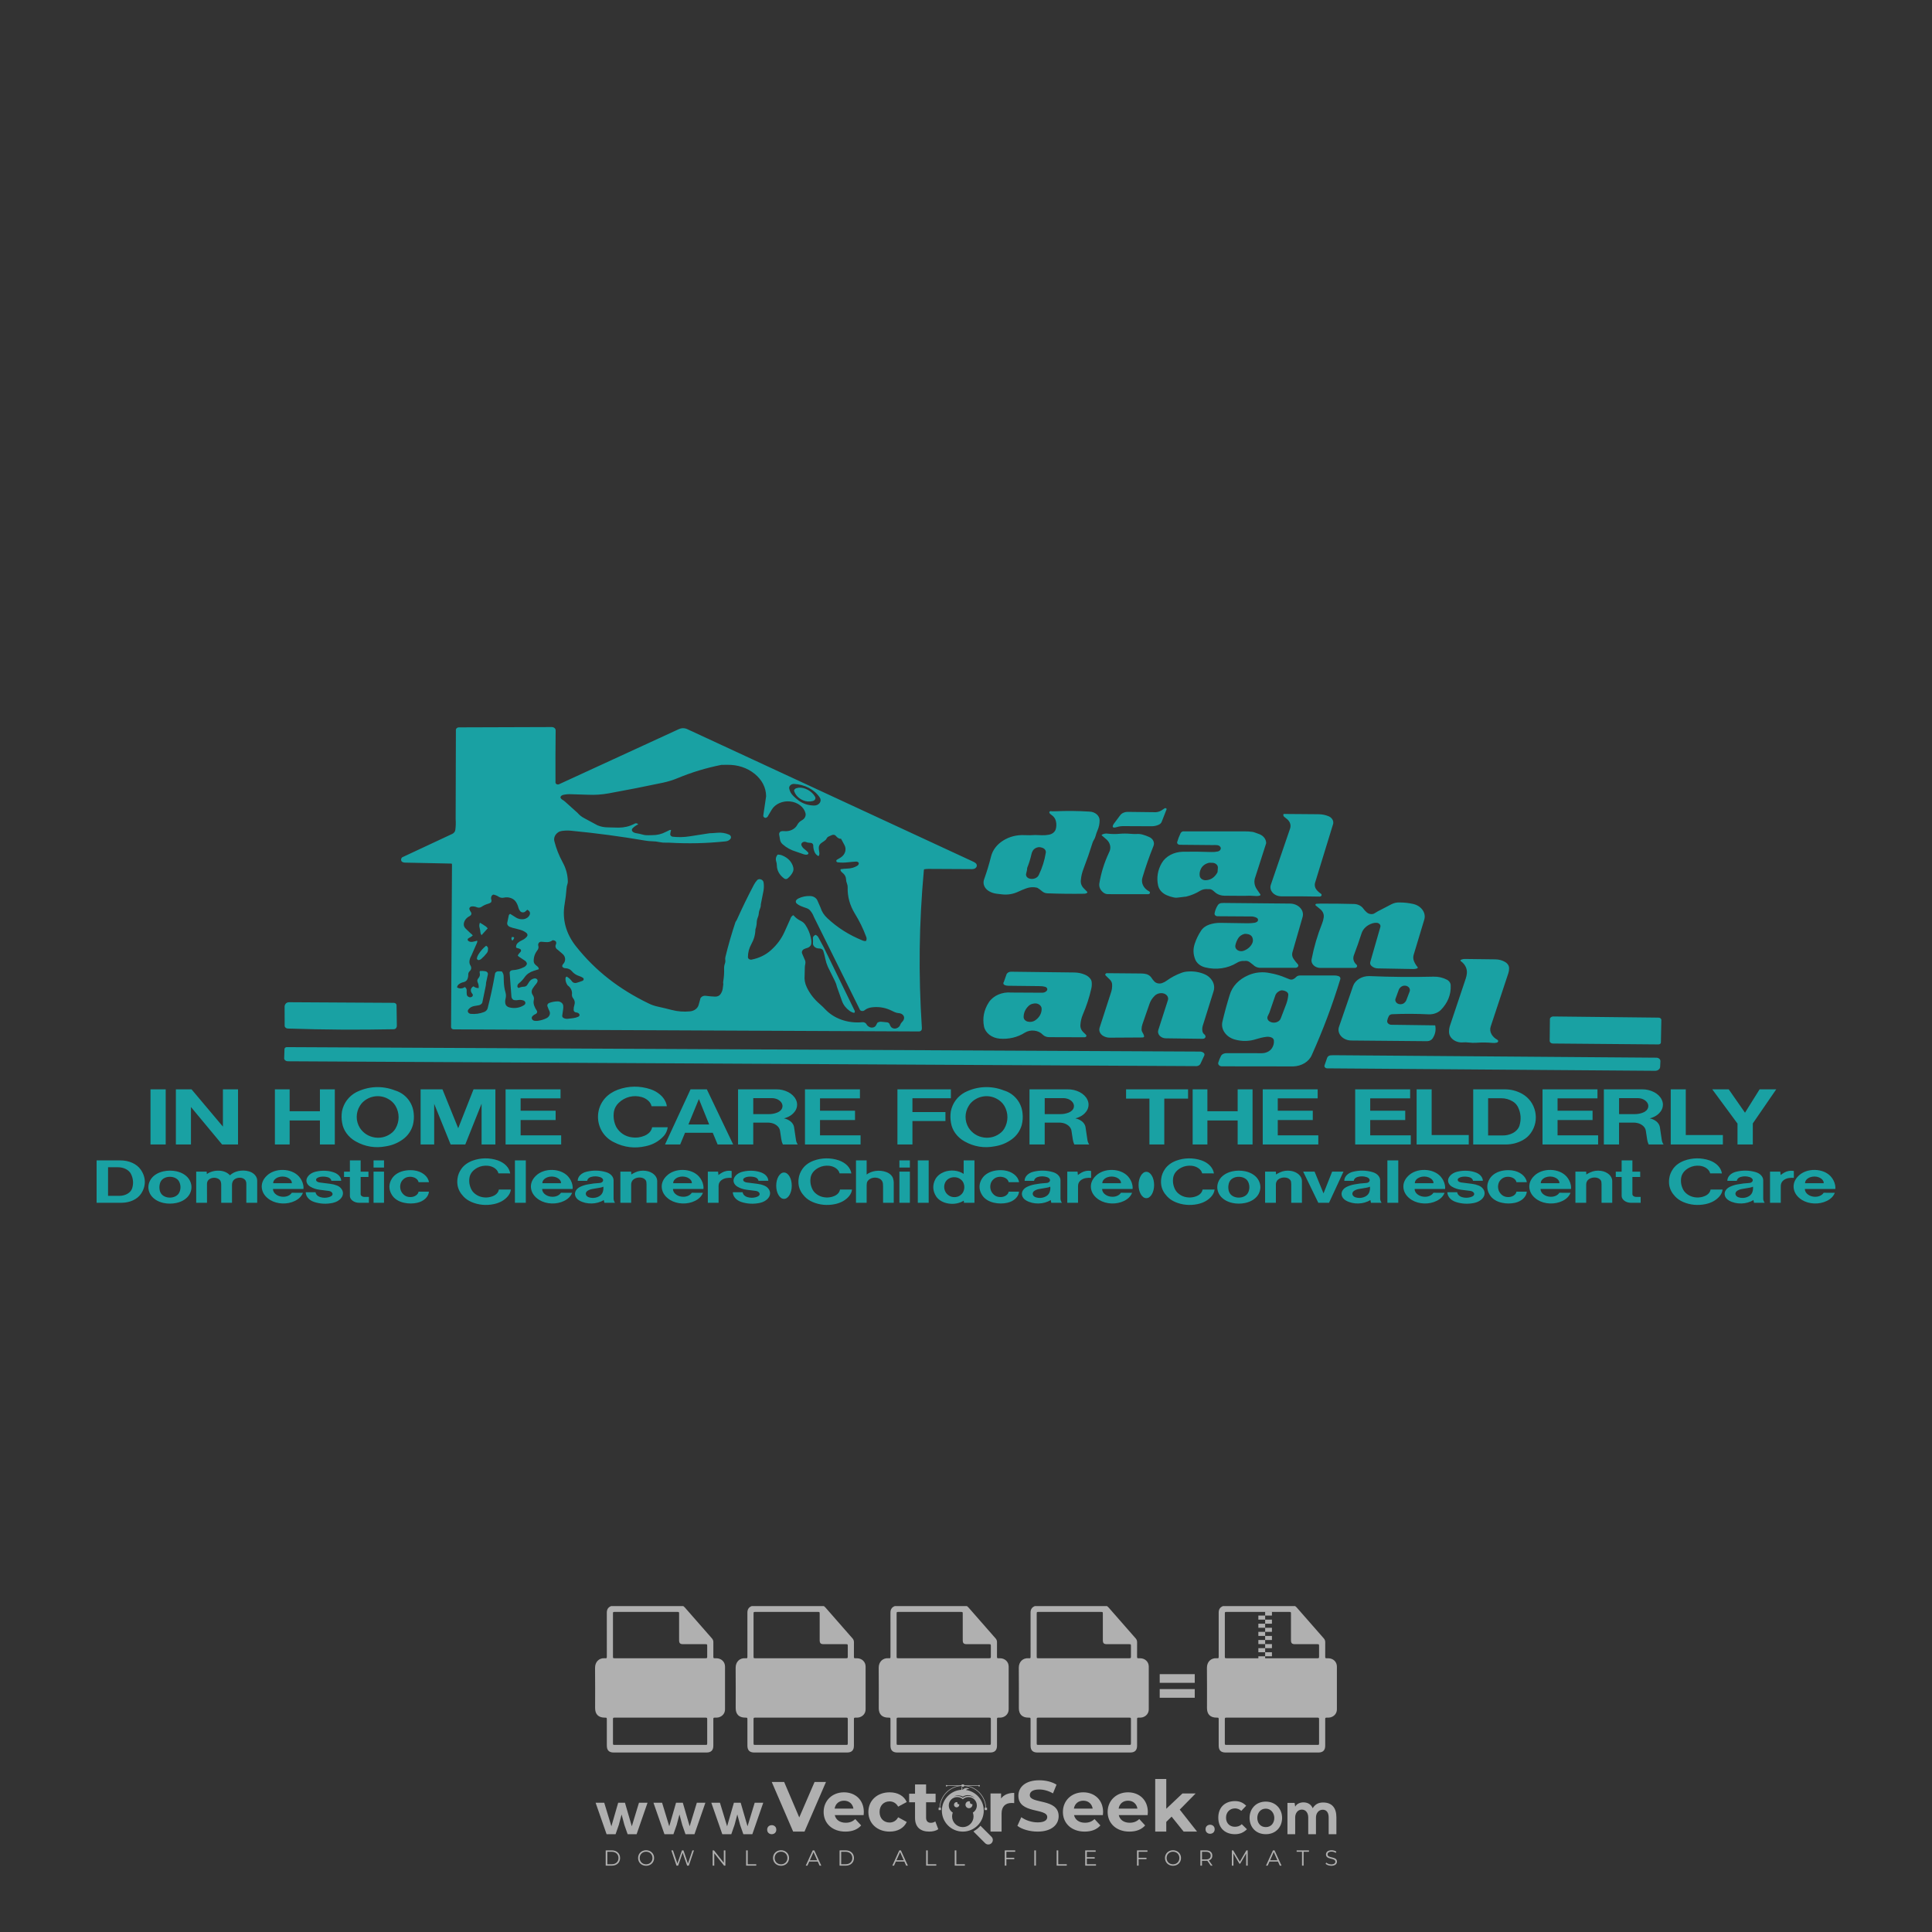 <?xml version="1.0" encoding="iso-8859-1"?>
<!-- Generator: Adobe Illustrator 27.0.0, SVG Export Plug-In . SVG Version: 6.00 Build 0)  -->
<svg version="1.1" id="Layer_1" xmlns="http://www.w3.org/2000/svg" xmlns:xlink="http://www.w3.org/1999/xlink" x="0px" y="0px"
	 viewBox="0 0 500 500" style="enable-background:new 0 0 500 500;" xml:space="preserve">
<rect x="0" y="0" width="500" height="500" fill="#333333" stroke="none"/>
<g id="watermark_1_">
	<g>
		<g id="watermark" style="opacity:0.61;">
			<g>
				<g>
					<g>
						<g>
							<polygon style="fill:#FFFFFF;" points="213.765,461.172 208.204,474.017 205.268,474.017 199.726,461.172 202.938,461.172 
								206.846,470.347 210.81,461.172 							"/>
						</g>
						<g>
							<path style="fill:#FFFFFF;" d="M223.507,469.741h-7.469c0.275,1.23,1.321,1.982,2.826,1.982c1.046,0,1.798-0.312,2.477-0.954
								l1.523,1.651c-0.917,1.046-2.294,1.597-4.074,1.597c-3.413,0-5.634-2.147-5.634-5.083c0-2.954,2.257-5.083,5.267-5.083
								c2.899,0,5.138,1.945,5.138,5.12C223.562,469.191,223.526,469.503,223.507,469.741 M216.002,468.071h4.863
								c-0.202-1.248-1.138-2.055-2.422-2.055C217.139,466.016,216.204,466.805,216.002,468.071"/>
						</g>
						<g>
							<path style="fill:#FFFFFF;" d="M224.735,468.934c0-2.973,2.294-5.083,5.505-5.083c2.074,0,3.707,0.899,4.423,2.514
								l-2.22,1.193c-0.532-0.936-1.321-1.358-2.221-1.358c-1.45,0-2.587,1.009-2.587,2.734c0,1.725,1.138,2.734,2.587,2.734
								c0.899,0,1.688-0.404,2.221-1.358l2.22,1.211c-0.716,1.578-2.349,2.495-4.423,2.495
								C227.029,474.017,224.735,471.907,224.735,468.934"/>
						</g>
						<g>
							<path style="fill:#FFFFFF;" d="M242.828,473.393c-0.587,0.422-1.45,0.624-2.331,0.624c-2.33,0-3.688-1.193-3.688-3.542
								v-4.055h-1.523v-2.202h1.523v-2.404h2.863v2.404h2.459v2.202h-2.459v4.019c0,0.844,0.458,1.303,1.229,1.303
								c0.422,0,0.844-0.128,1.156-0.367L242.828,473.393z"/>
						</g>
					</g>
					<g>
						<path style="fill:#FFFFFF;" d="M262.474,463.997v2.643c-0.238-0.018-0.422-0.037-0.642-0.037
							c-1.578,0-2.624,0.862-2.624,2.753v4.661h-2.863v-9.873h2.734v1.303C259.776,464.493,260.951,463.997,262.474,463.997"/>
					</g>
					<g>
						<path style="fill:#FFFFFF;" d="M263.299,472.53l1.009-2.239c1.083,0.789,2.697,1.339,4.239,1.339
							c1.762,0,2.477-0.587,2.477-1.376c0-2.404-7.469-0.752-7.469-5.524c0-2.184,1.762-4,5.413-4c1.615,0,3.267,0.385,4.459,1.138
							l-0.918,2.257c-1.193-0.679-2.422-1.009-3.56-1.009c-1.761,0-2.44,0.66-2.44,1.468c0,2.367,7.468,0.734,7.468,5.45
							c0,2.147-1.78,3.982-5.45,3.982C266.492,474.017,264.437,473.411,263.299,472.53"/>
					</g>
					<g>
						<path style="fill:#FFFFFF;" d="M285.428,469.741h-7.469c0.275,1.23,1.321,1.982,2.826,1.982c1.046,0,1.798-0.312,2.477-0.954
							l1.523,1.651c-0.918,1.046-2.294,1.597-4.074,1.597c-3.413,0-5.634-2.147-5.634-5.083c0-2.954,2.257-5.083,5.267-5.083
							c2.9,0,5.138,1.945,5.138,5.12C285.484,469.191,285.447,469.503,285.428,469.741 M277.923,468.071h4.863
							c-0.202-1.248-1.138-2.055-2.422-2.055C279.061,466.016,278.125,466.805,277.923,468.071"/>
					</g>
					<g>
						<path style="fill:#FFFFFF;" d="M297.007,469.741h-7.469c0.275,1.23,1.321,1.982,2.826,1.982c1.046,0,1.798-0.312,2.477-0.954
							l1.523,1.651c-0.918,1.046-2.294,1.597-4.074,1.597c-3.413,0-5.634-2.147-5.634-5.083c0-2.954,2.257-5.083,5.267-5.083
							c2.899,0,5.138,1.945,5.138,5.12C297.062,469.191,297.025,469.503,297.007,469.741 M289.501,468.071h4.863
							c-0.202-1.248-1.138-2.055-2.422-2.055C290.639,466.016,289.703,466.805,289.501,468.071"/>
					</g>
					<g>
						<polygon style="fill:#FFFFFF;" points="303.208,470.145 301.831,471.503 301.831,474.017 298.969,474.017 298.969,460.401 
							301.831,460.401 301.831,468.108 306.016,464.144 309.429,464.144 305.318,468.328 309.796,474.017 306.327,474.017 						"/>
					</g>
					<g>
						<path style="fill:#FFFFFF;" d="M256.601,475.359L256.601,475.359l-2.86-2.86c-0.435,0.508-0.953,0.943-1.534,1.284
							c-0.092,0.069-0.186,0.136-0.283,0.199l3.027,3.027c0.456,0.456,1.195,0.456,1.65,0
							C257.057,476.554,257.057,475.815,256.601,475.359"/>
					</g>
					<g>
						<path style="fill:#FFFFFF;" d="M249.984,463.244c0.221-0.173,0.495-0.281,0.797-0.281c0.042,0,0.083,0.002,0.124,0.006
							c-0.214-0.156-0.478-0.249-0.764-0.249c-0.395,0-0.744,0.18-0.981,0.458c-0.051,0-0.1,0.006-0.151,0.008
							c0.039-0.077,0.064-0.162,0.064-0.255c0-0.234-0.143-0.434-0.346-0.519c0.087,0.126,0.138,0.279,0.138,0.445
							c0,0.122-0.031,0.237-0.081,0.341c-2.811,0.201-5.03,2.539-5.03,5.4c0,2.993,2.426,5.42,5.42,5.42
							c2.993,0,5.42-2.426,5.42-5.42C254.595,465.879,252.593,463.635,249.984,463.244 M247.983,464.656
							c0.435,0,0.844,0.112,1.199,0.309c0.374-0.245,0.82-0.387,1.299-0.387c0.711,0,1.348,0.312,1.784,0.806
							c-0.435-0.379-1.004-0.61-1.627-0.61c-0.449,0-0.87,0.12-1.234,0.329c-0.079,0.046-0.156,0.096-0.229,0.15
							c-0.065-0.048-0.133-0.093-0.204-0.134c-0.369-0.219-0.8-0.344-1.26-0.344c-0.3,0-0.588,0.054-0.854,0.152
							C247.196,464.754,247.578,464.656,247.983,464.656 M251.772,469.098c0.115,0.305,0.181,0.634,0.181,0.979
							c0,1.534-1.244,2.777-2.778,2.777c-1.534,0-2.777-1.243-2.777-2.777c0-0.345,0.066-0.674,0.181-0.979
							c-0.62-0.382-1.035-1.064-1.035-1.846c0-1.197,0.971-2.168,2.168-2.168c0.565,0,1.078,0.218,1.463,0.572
							c0.386-0.354,0.899-0.572,1.464-0.572c1.197,0,2.168,0.971,2.168,2.168C252.807,468.034,252.392,468.716,251.772,469.098"/>
					</g>
					<g>
						<path style="fill:#FFFFFF;" d="M251.666,467.061c0,0.497-0.404,0.901-0.901,0.901c-0.497,0-0.901-0.404-0.901-0.901
							s0.404-0.901,0.901-0.901c0.101,0,0.197,0.017,0.287,0.047c-0.03,0.062-0.045,0.132-0.045,0.204
							c0,0.273,0.221,0.494,0.494,0.494c0.05,0,0.099-0.008,0.146-0.022C251.66,466.941,251.666,467,251.666,467.061"/>
					</g>
					<g>
						<path style="fill:#FFFFFF;" d="M248.255,467.061c0,0.376-0.305,0.681-0.681,0.681c-0.376,0-0.681-0.305-0.681-0.681
							s0.305-0.681,0.681-0.681c0.076,0,0.149,0.013,0.217,0.035c-0.023,0.047-0.034,0.1-0.034,0.155
							c0,0.206,0.167,0.374,0.374,0.374c0.038,0,0.075-0.006,0.11-0.017C248.25,466.97,248.255,467.015,248.255,467.061"/>
					</g>
					<g>
						<g>
							<g>
								<rect x="242.908" y="467.83" style="fill:#FFFFFF;" width="0.616" height="0.616"/>
							</g>
							<g>
								<rect x="254.827" y="467.83" style="fill:#FFFFFF;" width="0.616" height="0.616"/>
							</g>
							<g>
								<path style="fill:#FFFFFF;" d="M255.205,468.082h-0.14c0-3.248-2.642-5.89-5.89-5.89c-3.248,0-5.89,2.642-5.89,5.89h-0.14
									c0-1.611,0.627-3.125,1.766-4.264c1.139-1.139,2.653-1.766,4.264-1.766c1.611,0,3.125,0.627,4.264,1.766
									C254.578,464.957,255.205,466.471,255.205,468.082"/>
							</g>
						</g>
						<g>
							<rect x="248.868" y="461.814" style="fill:#FFFFFF;" width="0.616" height="0.616"/>
						</g>
						<g>
							<rect x="244.95" y="462.052" style="fill:#FFFFFF;" width="8.45" height="0.14"/>
						</g>
						<g>
							<path style="fill:#FFFFFF;" d="M245.174,462.15c0,0.108-0.088,0.196-0.196,0.196c-0.108,0-0.196-0.088-0.196-0.196
								c0-0.108,0.088-0.196,0.196-0.196C245.086,461.954,245.174,462.042,245.174,462.15"/>
						</g>
						<g>
							<path style="fill:#FFFFFF;" d="M253.596,462.15c0,0.108-0.088,0.196-0.196,0.196c-0.108,0-0.196-0.088-0.196-0.196
								c0-0.108,0.088-0.196,0.196-0.196C253.509,461.954,253.596,462.042,253.596,462.15"/>
						</g>
					</g>
				</g>
				<g>
					<path style="fill:#FFFFFF;" d="M314.356,473.409c0,1.559-2.364,1.559-2.364,0C311.993,471.851,314.356,471.851,314.356,473.409
						z"/>
				</g>
				<g>
					<g>
						<g>
							<path style="fill:#FFFFFF;" d="M161.739,466.549l1.772,6.088l1.855-6.088h2.215l-2.823,8.14h-2.33l-0.837-2.396l-0.722-2.708
								l-0.722,2.708l-0.837,2.396h-2.33l-2.839-8.14h2.231l1.855,6.088l1.756-6.088H161.739z"/>
						</g>
						<g>
							<path style="fill:#FFFFFF;" d="M176.713,466.549l1.772,6.088l1.855-6.088h2.215l-2.823,8.14h-2.33l-0.837-2.396l-0.722-2.708
								l-0.722,2.708l-0.837,2.396h-2.33l-2.839-8.14h2.231l1.855,6.088l1.756-6.088H176.713z"/>
						</g>
						<g>
							<path style="fill:#FFFFFF;" d="M191.687,466.549l1.772,6.088l1.855-6.088h2.215l-2.823,8.14h-2.33l-0.837-2.396l-0.722-2.708
								l-0.722,2.708l-0.837,2.396h-2.33l-2.839-8.14h2.231l1.855,6.088l1.756-6.088H191.687z"/>
						</g>
					</g>
					<g>
						<path style="fill:#FFFFFF;" d="M200.908,473.52c0,1.559-2.364,1.559-2.364,0C198.545,471.962,200.908,471.962,200.908,473.52z
							"/>
					</g>
					<g>
						<path style="fill:#FFFFFF;" d="M322.71,473.409c-0.935,0.919-1.919,1.28-3.117,1.28c-2.346,0-4.3-1.411-4.3-4.282
							s1.953-4.284,4.3-4.284c1.149,0,2.035,0.329,2.921,1.199l-1.264,1.329c-0.476-0.428-1.066-0.64-1.623-0.64
							c-1.346,0-2.33,0.985-2.33,2.396c0,1.542,1.05,2.362,2.297,2.362c0.64,0,1.28-0.18,1.772-0.672L322.71,473.409z"/>
					</g>
					<g>
						<path style="fill:#FFFFFF;" d="M331.805,470.472c0,2.33-1.591,4.217-4.217,4.217c-2.626,0-4.201-1.887-4.201-4.217
							c0-2.314,1.609-4.217,4.185-4.217C330.149,466.255,331.805,468.158,331.805,470.472z M325.389,470.472
							c0,1.231,0.739,2.38,2.199,2.38c1.46,0,2.199-1.149,2.199-2.38c0-1.215-0.854-2.396-2.199-2.396
							C326.144,468.077,325.389,469.258,325.389,470.472z"/>
					</g>
					<g>
						<path style="fill:#FFFFFF;" d="M338.572,474.689v-4.332c0-1.068-0.559-2.035-1.658-2.035c-1.082,0-1.722,0.967-1.722,2.035
							v4.332h-2.003v-8.107h1.855l0.148,0.985c0.426-0.82,1.362-1.116,2.133-1.116c0.969,0,1.937,0.394,2.396,1.51
							c0.723-1.149,1.658-1.478,2.708-1.478c2.297,0,3.43,1.412,3.43,3.84v4.365h-2.003v-4.365c0-1.066-0.442-1.97-1.526-1.97
							c-1.082,0-1.756,0.935-1.756,2.003v4.332H338.572z"/>
					</g>
				</g>
			</g>
		</g>
		<g style="opacity:0.61;">
			<g>
				<g>
					<path style="fill:#FFFFFF;" d="M345.988,431.299c-0.006-1.224-0.959-2.121-2.189-2.14c-0.924-0.014-0.832,0.12-0.834-0.867
						c-0.003-1.097-0.007-2.194,0.003-3.292c0.003-0.379-0.112-0.691-0.362-0.976c-2.342-2.668-4.678-5.342-7.019-8.011
						c-0.12-0.137-0.275-0.244-0.414-0.366c-6.214,0-12.427,0-18.641,0c-0.794,0.293-1.14,0.868-1.138,1.709
						c0.01,3.748,0.004,7.496,0.004,11.243c0,0.556-0.003,0.589-0.55,0.551c-1.497-0.102-2.516,0.986-2.497,2.492
						c0.044,3.476,0.013,6.953,0.014,10.429c0.001,1.58,0.867,2.443,2.45,2.449c0.582,0.002,0.582,0.002,0.582,0.6
						c0,2.219-0.001,4.438,0.001,6.657c0.001,1.192,0.58,1.771,1.768,1.771c8.013,0.001,16.027,0.001,24.04,0
						c1.168,0,1.755-0.583,1.757-1.745c0.002-2.256,0-4.512,0.001-6.768c0-0.512,0.002-0.511,0.52-0.515
						c0.271-0.002,0.541,0.008,0.809-0.058c0.996-0.246,1.69-1.044,1.694-2.069C346.003,438.696,346.005,434.997,345.988,431.299z
						 M317.537,417.162c5.337,0,10.674,0,16.01,0c0.548,0,0.554,0.007,0.554,0.561c0.001,2.243-0.001,4.486,0.001,6.73
						c0.001,0.811,0.249,1.059,1.06,1.059c1.91,0.001,3.821,0,5.731,0.001c0.458,0,0.479,0.021,0.481,0.483
						c0.003,0.887,0.002,1.775,0,2.662c-0.001,0.477-0.024,0.498-0.504,0.499c-3.895,0.001-7.79,0-11.684,0
						c-3.882,0-7.765,0-11.647,0c-0.55,0-0.552-0.001-0.552-0.561c-0.001-3.624-0.001-7.247,0-10.871
						C316.987,417.166,316.991,417.162,317.537,417.162z M340.822,451.579c-3.883,0.001-7.766,0-11.65,0c-3.871,0-7.742,0-11.613,0
						c-0.572,0-0.574-0.002-0.574-0.579c-0.001-1.997-0.001-3.994,0.001-5.991c0-0.464,0.023-0.486,0.478-0.487
						c7.803-0.001,15.607-0.001,23.41,0c0.478,0,0.499,0.02,0.499,0.503c0.002,1.997,0.001,3.994,0,5.991
						C341.375,451.574,341.37,451.579,340.822,451.579z"/>
				</g>
				<g>
					<g>
						<rect x="327.418" y="417.053" style="fill:#FFFFFF;" width="1.757" height="1.054"/>
					</g>
					<g>
						<rect x="325.662" y="418.107" style="fill:#FFFFFF;" width="1.757" height="1.054"/>
					</g>
					<g>
						<rect x="327.418" y="419.161" style="fill:#FFFFFF;" width="1.757" height="1.054"/>
					</g>
					<g>
						<rect x="325.662" y="420.215" style="fill:#FFFFFF;" width="1.757" height="1.054"/>
					</g>
					<g>
						<rect x="327.418" y="421.269" style="fill:#FFFFFF;" width="1.757" height="1.054"/>
					</g>
					<g>
						<rect x="325.662" y="422.323" style="fill:#FFFFFF;" width="1.757" height="1.054"/>
					</g>
					<g>
						<rect x="327.418" y="423.378" style="fill:#FFFFFF;" width="1.757" height="1.054"/>
					</g>
					<g>
						<rect x="325.662" y="424.432" style="fill:#FFFFFF;" width="1.757" height="1.054"/>
					</g>
					<g>
						<rect x="327.418" y="425.486" style="fill:#FFFFFF;" width="1.757" height="1.054"/>
					</g>
					<g>
						<rect x="325.662" y="426.54" style="fill:#FFFFFF;" width="1.757" height="1.054"/>
					</g>
					<g>
						<rect x="327.418" y="427.594" style="fill:#FFFFFF;" width="1.757" height="1.054"/>
					</g>
					<g>
						<rect x="325.662" y="428.648" style="fill:#FFFFFF;" width="1.757" height="1.054"/>
					</g>
				</g>
			</g>
			<g>
				<path style="fill:#FFFFFF;" d="M187.637,431.299c-0.006-1.224-0.959-2.121-2.189-2.14c-0.924-0.014-0.832,0.12-0.834-0.867
					c-0.003-1.097-0.007-2.194,0.003-3.292c0.003-0.379-0.112-0.691-0.362-0.976c-2.342-2.668-4.678-5.342-7.019-8.011
					c-0.12-0.137-0.275-0.244-0.414-0.366c-6.214,0-12.427,0-18.641,0c-0.794,0.293-1.14,0.868-1.138,1.709
					c0.01,3.748,0.004,7.496,0.004,11.243c0,0.556-0.003,0.589-0.55,0.551c-1.497-0.102-2.516,0.986-2.497,2.492
					c0.044,3.476,0.013,6.953,0.014,10.429c0.001,1.58,0.867,2.443,2.45,2.449c0.582,0.002,0.582,0.002,0.582,0.6
					c0,2.219-0.001,4.438,0.001,6.657c0.001,1.192,0.58,1.771,1.768,1.771c8.013,0.001,16.027,0.001,24.04,0
					c1.168,0,1.755-0.583,1.757-1.745c0.002-2.256,0-4.512,0.001-6.768c0-0.512,0.002-0.511,0.52-0.515
					c0.271-0.002,0.541,0.008,0.809-0.058c0.996-0.246,1.69-1.044,1.694-2.069C187.652,438.696,187.655,434.997,187.637,431.299z
					 M159.187,417.162c5.337,0,10.674,0,16.01,0c0.548,0,0.554,0.007,0.554,0.561c0.001,2.243-0.001,4.486,0.001,6.73
					c0.001,0.811,0.249,1.059,1.06,1.059c1.91,0.001,3.821,0,5.731,0.001c0.458,0,0.479,0.021,0.481,0.483
					c0.003,0.887,0.002,1.775,0,2.662c-0.001,0.477-0.024,0.498-0.504,0.499c-3.895,0.001-7.79,0-11.684,0
					c-3.882,0-7.765,0-11.647,0c-0.55,0-0.552-0.001-0.552-0.561c-0.001-3.624-0.001-7.247,0-10.871
					C158.636,417.166,158.64,417.162,159.187,417.162z M182.472,451.579c-3.883,0.001-7.766,0-11.65,0c-3.871,0-7.742,0-11.613,0
					c-0.572,0-0.574-0.002-0.574-0.579c-0.001-1.997-0.001-3.994,0.001-5.991c0-0.464,0.023-0.486,0.478-0.487
					c7.803-0.001,15.607-0.001,23.41,0c0.478,0,0.499,0.02,0.499,0.503c0.002,1.997,0.001,3.994,0,5.991
					C183.024,451.574,183.019,451.579,182.472,451.579z"/>
			</g>
			<g>
				<path style="fill:#FFFFFF;" d="M159.779,440.669v-7.897h2.779c0.375,0,0.726,0.061,1.053,0.182
					c0.327,0.121,0.612,0.292,0.855,0.513c0.242,0.221,0.434,0.483,0.573,0.789c0.14,0.305,0.21,0.642,0.21,1.009
					c0,0.375-0.07,0.715-0.21,1.02c-0.14,0.305-0.331,0.568-0.573,0.789c-0.243,0.221-0.528,0.392-0.855,0.513
					c-0.327,0.121-0.678,0.182-1.053,0.182h-1.29v2.901H159.779z M162.58,436.356c0.39,0,0.684-0.111,0.882-0.331
					c0.199-0.22,0.298-0.474,0.298-0.761c0-0.14-0.024-0.276-0.072-0.408c-0.048-0.132-0.121-0.248-0.221-0.347
					c-0.099-0.099-0.223-0.178-0.37-0.237c-0.147-0.059-0.32-0.089-0.518-0.089h-1.312v2.173H162.58z"/>
				<path style="fill:#FFFFFF;" d="M166.308,432.771h1.731l3.177,5.294h0.088l-0.088-1.522v-3.772h1.478v7.897h-1.566l-3.353-5.592
					h-0.088l0.088,1.522v4.07h-1.467V432.771z"/>
				<path style="fill:#FFFFFF;" d="M177.922,436.334h3.872c0.022,0.089,0.04,0.195,0.055,0.32c0.014,0.125,0.022,0.25,0.022,0.375
					c0,0.507-0.077,0.985-0.231,1.434c-0.154,0.449-0.397,0.849-0.728,1.202c-0.353,0.375-0.776,0.666-1.268,0.871
					c-0.493,0.206-1.055,0.309-1.688,0.309c-0.574,0-1.114-0.103-1.622-0.309c-0.507-0.206-0.948-0.492-1.323-0.86
					c-0.375-0.367-0.673-0.803-0.894-1.307c-0.221-0.504-0.331-1.053-0.331-1.649c0-0.595,0.11-1.145,0.331-1.649
					c0.221-0.504,0.518-0.939,0.894-1.307c0.375-0.367,0.816-0.654,1.323-0.86c0.507-0.206,1.048-0.309,1.622-0.309
					c0.64,0,1.211,0.11,1.715,0.331c0.504,0.221,0.935,0.526,1.296,0.915l-1.025,1.004c-0.258-0.272-0.544-0.48-0.861-0.623
					c-0.316-0.143-0.695-0.215-1.136-0.215c-0.361,0-0.703,0.065-1.026,0.193c-0.324,0.129-0.607,0.311-0.85,0.546
					c-0.242,0.235-0.436,0.52-0.579,0.855c-0.143,0.335-0.215,0.708-0.215,1.119c0,0.412,0.072,0.785,0.215,1.12
					c0.143,0.335,0.338,0.62,0.584,0.855c0.246,0.235,0.531,0.418,0.855,0.546c0.323,0.129,0.669,0.193,1.037,0.193
					c0.419,0,0.773-0.061,1.064-0.182c0.29-0.121,0.538-0.278,0.744-0.469c0.148-0.132,0.275-0.3,0.381-0.502
					c0.106-0.202,0.189-0.428,0.248-0.678h-2.482V436.334z"/>
			</g>
			<g>
				<path style="fill:#FFFFFF;" d="M224.019,431.299c-0.006-1.224-0.959-2.121-2.189-2.14c-0.924-0.014-0.832,0.12-0.834-0.867
					c-0.003-1.097-0.007-2.194,0.003-3.292c0.003-0.379-0.112-0.691-0.362-0.976c-2.342-2.668-4.678-5.342-7.019-8.011
					c-0.12-0.137-0.275-0.244-0.414-0.366c-6.214,0-12.427,0-18.641,0c-0.794,0.293-1.14,0.868-1.138,1.709
					c0.01,3.748,0.004,7.496,0.004,11.243c0,0.556-0.003,0.589-0.55,0.551c-1.497-0.102-2.516,0.986-2.497,2.492
					c0.044,3.476,0.013,6.953,0.014,10.429c0.001,1.58,0.867,2.443,2.45,2.449c0.582,0.002,0.582,0.002,0.582,0.6
					c0,2.219-0.001,4.438,0.001,6.657c0.001,1.192,0.58,1.771,1.768,1.771c8.013,0.001,16.027,0.001,24.04,0
					c1.168,0,1.755-0.583,1.757-1.745c0.002-2.256,0-4.512,0.001-6.768c0-0.512,0.002-0.511,0.52-0.515
					c0.271-0.002,0.541,0.008,0.809-0.058c0.997-0.246,1.69-1.044,1.694-2.069C224.034,438.696,224.036,434.997,224.019,431.299z
					 M195.568,417.162c5.337,0,10.674,0,16.01,0c0.548,0,0.554,0.007,0.554,0.561c0.001,2.243-0.001,4.486,0.001,6.73
					c0.001,0.811,0.249,1.059,1.06,1.059c1.91,0.001,3.821,0,5.731,0.001c0.458,0,0.479,0.021,0.481,0.483
					c0.003,0.887,0.002,1.775,0,2.662c-0.001,0.477-0.024,0.498-0.504,0.499c-3.895,0.001-7.79,0-11.684,0
					c-3.882,0-7.765,0-11.647,0c-0.55,0-0.552-0.001-0.552-0.561c-0.001-3.624-0.001-7.247,0-10.871
					C195.018,417.166,195.022,417.162,195.568,417.162z M218.854,451.579c-3.883,0.001-7.766,0-11.65,0c-3.871,0-7.742,0-11.613,0
					c-0.572,0-0.574-0.002-0.574-0.579c-0.001-1.997-0.001-3.994,0.001-5.991c0-0.464,0.023-0.486,0.478-0.487
					c7.803-0.001,15.607-0.001,23.41,0c0.478,0,0.499,0.02,0.499,0.503c0.002,1.997,0.001,3.994,0,5.991
					C219.406,451.574,219.401,451.579,218.854,451.579z"/>
			</g>
			<g>
				<path style="fill:#FFFFFF;" d="M205.111,432.771h1.699l2.967,7.897h-1.644l-0.651-1.886h-3.044l-0.651,1.886h-1.643
					L205.111,432.771z M206.997,437.415l-0.706-1.974l-0.287-0.96h-0.088l-0.287,0.96l-0.706,1.974H206.997z"/>
				<path style="fill:#FFFFFF;" d="M211.331,434.536c-0.125,0-0.245-0.024-0.359-0.072c-0.114-0.048-0.213-0.114-0.298-0.199
					c-0.084-0.084-0.151-0.182-0.198-0.292c-0.048-0.11-0.072-0.232-0.072-0.364s0.024-0.254,0.072-0.364
					c0.048-0.11,0.114-0.208,0.198-0.292c0.084-0.084,0.184-0.151,0.298-0.198c0.114-0.048,0.233-0.072,0.359-0.072
					c0.257,0,0.478,0.09,0.662,0.27c0.184,0.181,0.276,0.399,0.276,0.656s-0.092,0.476-0.276,0.656
					C211.809,434.446,211.589,434.536,211.331,434.536z M210.615,440.669v-5.404h1.445v5.404H210.615z"/>
			</g>
			<g>
				<path style="fill:#FFFFFF;" d="M261.044,431.299c-0.006-1.224-0.959-2.121-2.189-2.14c-0.924-0.014-0.832,0.12-0.834-0.867
					c-0.003-1.097-0.007-2.194,0.003-3.292c0.003-0.379-0.112-0.691-0.362-0.976c-2.342-2.668-4.678-5.342-7.019-8.011
					c-0.12-0.137-0.275-0.244-0.414-0.366c-6.214,0-12.427,0-18.641,0c-0.794,0.293-1.14,0.868-1.138,1.709
					c0.01,3.748,0.004,7.496,0.004,11.243c0,0.556-0.003,0.589-0.55,0.551c-1.497-0.102-2.516,0.986-2.497,2.492
					c0.044,3.476,0.013,6.953,0.014,10.429c0.001,1.58,0.867,2.443,2.45,2.449c0.582,0.002,0.582,0.002,0.582,0.6
					c0,2.219-0.001,4.438,0.001,6.657c0.001,1.192,0.58,1.771,1.768,1.771c8.013,0.001,16.027,0.001,24.04,0
					c1.168,0,1.755-0.583,1.757-1.745c0.002-2.256,0-4.512,0.001-6.768c0-0.512,0.002-0.511,0.52-0.515
					c0.271-0.002,0.541,0.008,0.809-0.058c0.996-0.246,1.69-1.044,1.694-2.069C261.059,438.696,261.061,434.997,261.044,431.299z
					 M232.593,417.162c5.337,0,10.674,0,16.01,0c0.548,0,0.554,0.007,0.554,0.561c0.001,2.243-0.001,4.486,0.001,6.73
					c0.001,0.811,0.249,1.059,1.06,1.059c1.91,0.001,3.821,0,5.731,0.001c0.458,0,0.479,0.021,0.481,0.483
					c0.003,0.887,0.002,1.775,0,2.662c-0.001,0.477-0.024,0.498-0.504,0.499c-3.895,0.001-7.79,0-11.684,0
					c-3.882,0-7.765,0-11.647,0c-0.55,0-0.552-0.001-0.552-0.561c-0.001-3.624-0.001-7.247,0-10.871
					C232.042,417.166,232.047,417.162,232.593,417.162z M255.878,451.579c-3.883,0.001-7.766,0-11.65,0c-3.871,0-7.742,0-11.613,0
					c-0.572,0-0.574-0.002-0.574-0.579c-0.001-1.997-0.001-3.994,0.001-5.991c0-0.464,0.023-0.486,0.478-0.487
					c7.803-0.001,15.607-0.001,23.41,0c0.478,0,0.499,0.02,0.499,0.503c0.002,1.997,0.001,3.994,0,5.991
					C256.431,451.574,256.426,451.579,255.878,451.579z"/>
			</g>
			<g>
				<path style="fill:#FFFFFF;" d="M236.361,440.845c-0.338,0-0.662-0.048-0.971-0.143c-0.309-0.095-0.592-0.239-0.849-0.43
					c-0.257-0.191-0.481-0.425-0.673-0.7c-0.191-0.276-0.342-0.597-0.452-0.965l1.401-0.551c0.103,0.397,0.283,0.726,0.54,0.987
					c0.257,0.261,0.596,0.392,1.015,0.392c0.154,0,0.303-0.02,0.447-0.061c0.143-0.04,0.272-0.099,0.386-0.176
					s0.204-0.175,0.27-0.292c0.066-0.118,0.099-0.254,0.099-0.408c0-0.147-0.026-0.279-0.077-0.397
					c-0.051-0.117-0.138-0.227-0.259-0.331c-0.121-0.103-0.28-0.202-0.475-0.298c-0.195-0.095-0.435-0.195-0.722-0.298l-0.485-0.176
					c-0.213-0.073-0.429-0.173-0.645-0.298c-0.217-0.125-0.413-0.276-0.59-0.452c-0.177-0.176-0.322-0.384-0.436-0.623
					c-0.114-0.239-0.171-0.509-0.171-0.81c0-0.309,0.06-0.597,0.182-0.866c0.121-0.268,0.294-0.503,0.518-0.706
					c0.224-0.202,0.492-0.36,0.805-0.474s0.66-0.171,1.042-0.171c0.397,0,0.74,0.053,1.031,0.16
					c0.291,0.107,0.537,0.243,0.739,0.408c0.202,0.165,0.366,0.348,0.491,0.546c0.125,0.199,0.217,0.386,0.276,0.563l-1.312,0.551
					c-0.074-0.221-0.208-0.419-0.402-0.596c-0.195-0.176-0.462-0.265-0.8-0.265c-0.324,0-0.592,0.075-0.805,0.226
					c-0.213,0.151-0.32,0.348-0.32,0.59c0,0.235,0.103,0.436,0.309,0.601c0.206,0.165,0.533,0.325,0.982,0.48l0.497,0.165
					c0.316,0.111,0.605,0.237,0.866,0.381c0.261,0.143,0.485,0.314,0.673,0.513c0.187,0.199,0.331,0.425,0.43,0.678
					c0.1,0.254,0.149,0.546,0.149,0.877c0,0.412-0.083,0.767-0.248,1.064c-0.165,0.298-0.377,0.542-0.634,0.734
					c-0.258,0.191-0.548,0.335-0.872,0.43C236.986,440.797,236.67,440.845,236.361,440.845z"/>
				<path style="fill:#FFFFFF;" d="M239.516,432.771h1.61l1.633,4.754l0.287,1.015h0.088l0.309-1.015l1.699-4.754h1.61l-2.879,7.897
					h-1.566L239.516,432.771z"/>
				<path style="fill:#FFFFFF;" d="M251.097,436.334h3.871c0.022,0.089,0.04,0.195,0.055,0.32c0.015,0.125,0.023,0.25,0.023,0.375
					c0,0.507-0.078,0.985-0.232,1.434c-0.154,0.449-0.397,0.849-0.728,1.202c-0.353,0.375-0.775,0.666-1.268,0.871
					c-0.493,0.206-1.055,0.309-1.688,0.309c-0.574,0-1.114-0.103-1.621-0.309c-0.507-0.206-0.949-0.492-1.324-0.86
					c-0.375-0.367-0.673-0.803-0.894-1.307c-0.22-0.504-0.331-1.053-0.331-1.649c0-0.595,0.11-1.145,0.331-1.649
					c0.221-0.504,0.518-0.939,0.894-1.307c0.375-0.367,0.816-0.654,1.324-0.86c0.507-0.206,1.047-0.309,1.621-0.309
					c0.64,0,1.211,0.11,1.715,0.331c0.504,0.221,0.936,0.526,1.296,0.915l-1.026,1.004c-0.257-0.272-0.544-0.48-0.861-0.623
					c-0.316-0.143-0.694-0.215-1.136-0.215c-0.36,0-0.702,0.065-1.026,0.193c-0.323,0.129-0.607,0.311-0.849,0.546
					c-0.243,0.235-0.436,0.52-0.579,0.855c-0.143,0.335-0.215,0.708-0.215,1.119c0,0.412,0.072,0.785,0.215,1.12
					c0.143,0.335,0.338,0.62,0.585,0.855c0.246,0.235,0.531,0.418,0.854,0.546c0.324,0.129,0.669,0.193,1.037,0.193
					c0.419,0,0.774-0.061,1.064-0.182c0.29-0.121,0.539-0.278,0.745-0.469c0.147-0.132,0.274-0.3,0.38-0.502
					c0.107-0.202,0.189-0.428,0.248-0.678h-2.482V436.334z"/>
			</g>
			<g>
				<path style="fill:#FFFFFF;" d="M297.3,431.299c-0.006-1.224-0.959-2.121-2.189-2.14c-0.924-0.014-0.832,0.12-0.834-0.867
					c-0.003-1.097-0.007-2.194,0.003-3.292c0.003-0.379-0.112-0.691-0.362-0.976c-2.342-2.668-4.678-5.342-7.019-8.011
					c-0.12-0.137-0.275-0.244-0.414-0.366c-6.214,0-12.427,0-18.641,0c-0.794,0.293-1.14,0.868-1.138,1.709
					c0.01,3.748,0.004,7.496,0.004,11.243c0,0.556-0.003,0.589-0.55,0.551c-1.497-0.102-2.516,0.986-2.497,2.492
					c0.044,3.476,0.013,6.953,0.014,10.429c0.001,1.58,0.867,2.443,2.45,2.449c0.582,0.002,0.582,0.002,0.582,0.6
					c0,2.219-0.001,4.438,0.001,6.657c0.001,1.192,0.58,1.771,1.768,1.771c8.013,0.001,16.027,0.001,24.04,0
					c1.168,0,1.755-0.583,1.757-1.745c0.002-2.256,0-4.512,0.001-6.768c0-0.512,0.002-0.511,0.52-0.515
					c0.271-0.002,0.541,0.008,0.809-0.058c0.996-0.246,1.69-1.044,1.694-2.069C297.315,438.696,297.318,434.997,297.3,431.299z
					 M268.85,417.162c5.337,0,10.674,0,16.01,0c0.548,0,0.554,0.007,0.554,0.561c0.001,2.243-0.001,4.486,0.001,6.73
					c0.001,0.811,0.249,1.059,1.06,1.059c1.91,0.001,3.821,0,5.731,0.001c0.458,0,0.479,0.021,0.481,0.483
					c0.003,0.887,0.002,1.775,0,2.662c-0.001,0.477-0.024,0.498-0.504,0.499c-3.895,0.001-7.79,0-11.684,0
					c-3.882,0-7.765,0-11.647,0c-0.55,0-0.552-0.001-0.552-0.561c-0.001-3.624-0.001-7.247,0-10.871
					C268.299,417.166,268.303,417.162,268.85,417.162z M292.135,451.579c-3.883,0.001-7.766,0-11.65,0c-3.871,0-7.742,0-11.613,0
					c-0.572,0-0.574-0.002-0.574-0.579c-0.001-1.997-0.001-3.994,0.001-5.991c0-0.464,0.023-0.486,0.478-0.487
					c7.803-0.001,15.607-0.001,23.41,0c0.478,0,0.499,0.02,0.499,0.503c0.001,1.997,0.001,3.994,0,5.991
					C292.687,451.574,292.682,451.579,292.135,451.579z"/>
			</g>
			<g>
				<path style="fill:#FFFFFF;" d="M272.966,434.183v1.831h3.165v1.412h-3.165v1.831h3.518v1.412h-5.007v-7.897h5.007v1.412H272.966
					z"/>
				<path style="fill:#FFFFFF;" d="M277.852,440.669v-7.897h2.779c0.375,0,0.726,0.061,1.053,0.182
					c0.327,0.121,0.612,0.292,0.855,0.513c0.243,0.221,0.434,0.483,0.574,0.789c0.14,0.305,0.209,0.642,0.209,1.009
					c0,0.375-0.07,0.715-0.209,1.02c-0.14,0.305-0.331,0.568-0.574,0.789c-0.243,0.221-0.528,0.392-0.855,0.513
					c-0.327,0.121-0.678,0.182-1.053,0.182h-1.29v2.901H277.852z M280.653,436.356c0.389,0,0.684-0.111,0.882-0.331
					c0.199-0.22,0.298-0.474,0.298-0.761c0-0.14-0.024-0.276-0.072-0.408c-0.048-0.132-0.121-0.248-0.221-0.347
					c-0.099-0.099-0.222-0.178-0.37-0.237c-0.147-0.059-0.32-0.089-0.518-0.089h-1.312v2.173H280.653z"/>
				<path style="fill:#FFFFFF;" d="M286.797,440.845c-0.338,0-0.662-0.048-0.971-0.143c-0.309-0.095-0.592-0.239-0.849-0.43
					c-0.257-0.191-0.482-0.425-0.673-0.7c-0.191-0.276-0.342-0.597-0.452-0.965l1.401-0.551c0.103,0.397,0.283,0.726,0.541,0.987
					c0.257,0.261,0.595,0.392,1.015,0.392c0.154,0,0.303-0.02,0.447-0.061c0.143-0.04,0.272-0.099,0.386-0.176
					c0.114-0.077,0.204-0.175,0.27-0.292c0.066-0.118,0.1-0.254,0.1-0.408c0-0.147-0.026-0.279-0.077-0.397
					c-0.051-0.117-0.138-0.227-0.259-0.331c-0.121-0.103-0.279-0.202-0.474-0.298c-0.195-0.095-0.436-0.195-0.723-0.298
					l-0.485-0.176c-0.213-0.073-0.428-0.173-0.645-0.298c-0.217-0.125-0.414-0.276-0.59-0.452c-0.176-0.176-0.322-0.384-0.436-0.623
					c-0.114-0.239-0.171-0.509-0.171-0.81c0-0.309,0.061-0.597,0.182-0.866c0.121-0.268,0.294-0.503,0.518-0.706
					c0.224-0.202,0.493-0.36,0.805-0.474c0.312-0.114,0.66-0.171,1.042-0.171c0.397,0,0.741,0.053,1.031,0.16
					c0.29,0.107,0.537,0.243,0.739,0.408c0.202,0.165,0.365,0.348,0.491,0.546c0.125,0.199,0.217,0.386,0.276,0.563l-1.312,0.551
					c-0.074-0.221-0.208-0.419-0.403-0.596c-0.195-0.176-0.462-0.265-0.799-0.265c-0.324,0-0.592,0.075-0.805,0.226
					c-0.213,0.151-0.32,0.348-0.32,0.59c0,0.235,0.103,0.436,0.309,0.601c0.206,0.165,0.533,0.325,0.982,0.48l0.496,0.165
					c0.316,0.111,0.605,0.237,0.866,0.381c0.261,0.143,0.485,0.314,0.673,0.513c0.187,0.199,0.331,0.425,0.43,0.678
					c0.099,0.254,0.149,0.546,0.149,0.877c0,0.412-0.083,0.767-0.248,1.064c-0.165,0.298-0.377,0.542-0.634,0.734
					c-0.258,0.191-0.548,0.335-0.872,0.43C287.422,440.797,287.105,440.845,286.797,440.845z"/>
			</g>
			<g>
				<path style="fill:#FFFFFF;" d="M321.394,439.168l4.004-4.985h-3.827v-1.412h5.559v1.5l-3.96,4.985h4.004v1.412h-5.779V439.168z"
					/>
				<path style="fill:#FFFFFF;" d="M328.409,432.771h1.489v7.897h-1.489V432.771z"/>
				<path style="fill:#FFFFFF;" d="M331.486,440.669v-7.897h2.779c0.375,0,0.726,0.061,1.053,0.182
					c0.327,0.121,0.612,0.292,0.855,0.513s0.434,0.483,0.574,0.789c0.14,0.305,0.209,0.642,0.209,1.009
					c0,0.375-0.07,0.715-0.209,1.02c-0.14,0.305-0.331,0.568-0.574,0.789c-0.243,0.221-0.528,0.392-0.855,0.513
					c-0.327,0.121-0.678,0.182-1.053,0.182h-1.29v2.901H331.486z M334.288,436.356c0.389,0,0.684-0.111,0.882-0.331
					c0.199-0.22,0.298-0.474,0.298-0.761c0-0.14-0.024-0.276-0.072-0.408c-0.048-0.132-0.121-0.248-0.221-0.347
					c-0.099-0.099-0.222-0.178-0.37-0.237c-0.147-0.059-0.32-0.089-0.518-0.089h-1.312v2.173H334.288z"/>
			</g>
		</g>
		<g style="opacity:0.61;">
			<path style="fill:#FFFFFF;" d="M300.133,433.27h9.067v2.242h-9.067V433.27z M300.133,437.136h9.067v2.243h-9.067V437.136z"/>
		</g>
	</g>
	<g style="opacity:0.61;">
		<path style="fill:#FFFFFF;" d="M156.756,478.878h1.607c1.263,0,2.114,0.812,2.114,1.974c0,1.161-0.851,1.973-2.114,1.973h-1.607
			V478.878z M158.34,482.464c1.049,0,1.725-0.665,1.725-1.612c0-0.947-0.677-1.613-1.725-1.613h-1.167v3.225H158.34z"/>
		<path style="fill:#FFFFFF;" d="M165.139,480.851c0-1.15,0.879-2.007,2.075-2.007c1.184,0,2.069,0.851,2.069,2.007
			c0,1.156-0.885,2.007-2.069,2.007C166.019,482.858,165.139,482.002,165.139,480.851z M168.866,480.851
			c0-0.942-0.705-1.635-1.652-1.635c-0.953,0-1.663,0.693-1.663,1.635c0,0.941,0.71,1.635,1.663,1.635
			C168.162,482.486,168.866,481.793,168.866,480.851z"/>
		<path style="fill:#FFFFFF;" d="M179.596,478.878l-1.331,3.947h-0.44l-1.156-3.366l-1.161,3.366h-0.434l-1.331-3.947h0.429
			l1.139,3.394l1.178-3.394h0.389l1.161,3.411l1.156-3.411H179.596z"/>
		<path style="fill:#FFFFFF;" d="M187.731,478.878v3.947h-0.344l-2.537-3.202v3.202h-0.417v-3.947h0.344l2.543,3.203v-3.203H187.731
			z"/>
		<path style="fill:#FFFFFF;" d="M193.093,478.878h0.417v3.586h2.21v0.361h-2.627V478.878z"/>
		<path style="fill:#FFFFFF;" d="M200.061,480.851c0-1.15,0.879-2.007,2.075-2.007c1.184,0,2.069,0.851,2.069,2.007
			c0,1.156-0.885,2.007-2.069,2.007C200.941,482.858,200.061,482.002,200.061,480.851z M203.788,480.851
			c0-0.942-0.705-1.635-1.652-1.635c-0.953,0-1.663,0.693-1.663,1.635c0,0.941,0.71,1.635,1.663,1.635
			C203.083,482.486,203.788,481.793,203.788,480.851z"/>
		<path style="fill:#FFFFFF;" d="M211.636,481.77h-2.199l-0.474,1.054h-0.434l1.804-3.947h0.412l1.804,3.947h-0.44L211.636,481.77z
			 M211.484,481.432l-0.947-2.12l-0.947,2.12H211.484z"/>
		<path style="fill:#FFFFFF;" d="M217.28,478.878h1.607c1.263,0,2.114,0.812,2.114,1.974c0,1.161-0.851,1.973-2.114,1.973h-1.607
			V478.878z M218.864,482.464c1.049,0,1.725-0.665,1.725-1.612c0-0.947-0.677-1.613-1.725-1.613h-1.167v3.225H218.864z"/>
		<path style="fill:#FFFFFF;" d="M234.041,481.77h-2.199l-0.474,1.054h-0.434l1.804-3.947h0.412l1.804,3.947h-0.44L234.041,481.77z
			 M233.889,481.432l-0.947-2.12l-0.947,2.12H233.889z"/>
		<path style="fill:#FFFFFF;" d="M239.685,478.878h0.417v3.586h2.21v0.361h-2.627V478.878z"/>
		<path style="fill:#FFFFFF;" d="M247.082,478.878h0.417v3.586h2.21v0.361h-2.627V478.878z"/>
		<path style="fill:#FFFFFF;" d="M260.449,479.239v1.551h2.041v0.361h-2.041v1.675h-0.417v-3.947h2.706v0.361H260.449z"/>
		<path style="fill:#FFFFFF;" d="M267.678,478.878h0.417v3.947h-0.417V478.878z"/>
		<path style="fill:#FFFFFF;" d="M273.456,478.878h0.417v3.586h2.21v0.361h-2.627V478.878z"/>
		<path style="fill:#FFFFFF;" d="M283.644,482.464v0.361h-2.791v-3.947h2.706v0.361h-2.289v1.404h2.041v0.355h-2.041v1.466H283.644z
			"/>
		<path style="fill:#FFFFFF;" d="M294.672,479.239v1.551h2.041v0.361h-2.041v1.675h-0.417v-3.947h2.706v0.361H294.672z"/>
		<path style="fill:#FFFFFF;" d="M301.5,480.851c0-1.15,0.879-2.007,2.075-2.007c1.184,0,2.069,0.851,2.069,2.007
			c0,1.156-0.885,2.007-2.069,2.007C302.379,482.858,301.5,482.002,301.5,480.851z M305.226,480.851
			c0-0.942-0.705-1.635-1.652-1.635c-0.953,0-1.663,0.693-1.663,1.635c0,0.941,0.71,1.635,1.663,1.635
			C304.522,482.486,305.226,481.793,305.226,480.851z"/>
		<path style="fill:#FFFFFF;" d="M313.351,482.825l-0.902-1.269c-0.102,0.011-0.203,0.017-0.316,0.017h-1.06v1.252h-0.417v-3.947
			h1.477c1.004,0,1.613,0.507,1.613,1.353c0,0.62-0.327,1.054-0.902,1.24l0.964,1.353H313.351z M313.328,480.231
			c0-0.632-0.417-0.992-1.207-0.992h-1.048v1.979h1.048C312.911,481.218,313.328,480.851,313.328,480.231z"/>
		<path style="fill:#FFFFFF;" d="M322.907,478.878v3.947h-0.4v-3.158l-1.551,2.656h-0.197l-1.551-2.639v3.14h-0.4v-3.947h0.344
			l1.714,2.926l1.697-2.926H322.907z"/>
		<path style="fill:#FFFFFF;" d="M330.744,481.77h-2.199l-0.473,1.054h-0.434l1.804-3.947h0.411l1.804,3.947h-0.44L330.744,481.77z
			 M330.592,481.432l-0.947-2.12l-0.947,2.12H330.592z"/>
		<path style="fill:#FFFFFF;" d="M336.957,479.239h-1.387v-0.361h3.192v0.361h-1.387v3.586h-0.417V479.239z"/>
		<path style="fill:#FFFFFF;" d="M343.063,482.346l0.164-0.321c0.282,0.276,0.784,0.479,1.302,0.479c0.739,0,1.06-0.31,1.06-0.699
			c0-1.083-2.43-0.417-2.43-1.877c0-0.581,0.451-1.083,1.455-1.083c0.446,0,0.908,0.13,1.224,0.35l-0.141,0.333
			c-0.338-0.22-0.733-0.327-1.083-0.327c-0.722,0-1.043,0.321-1.043,0.716c0,1.083,2.43,0.429,2.43,1.866
			c0,0.581-0.462,1.077-1.472,1.077C343.937,482.858,343.356,482.65,343.063,482.346z"/>
	</g>
</g>
<g>
</g>
<g>
	<path style="fill-rule:evenodd;clip-rule:evenodd;fill:#19A1A3;" d="M200.885,306.858c0-0.92,0.205-1.76,0.589-2.411
		c0.384-0.651,0.879-0.999,1.422-0.999c0.543,0,1.038,0.348,1.422,0.999c0.384,0.651,0.589,1.491,0.589,2.411
		c0,0.921-0.205,1.76-0.589,2.411c-0.384,0.651-0.879,0.999-1.422,0.999c-0.543,0-1.038-0.348-1.422-0.999
		C201.089,308.618,200.885,307.779,200.885,306.858L200.885,306.858L200.885,306.858z"/>
	<path style="fill-rule:evenodd;clip-rule:evenodd;fill:#19A1A3;" d="M118.782,188.24l24.001-0.078
		c0.276-0.001,0.527,0.085,0.722,0.247c0.194,0.162,0.297,0.371,0.295,0.599c-0.049,4.635-0.063,8.847-0.041,13.481
		c-0.006,0.183,0.102,0.351,0.286,0.45c0.185,0.099,0.414,0.111,0.612,0.031l31.062-14.285c0.626-0.292,1.361-0.31,2.006-0.049
		l73.807,34.203c0.317,0.133,0.591,0.279,0.868,0.463c0.335,0.228,0.476,0.596,0.361,0.943c-0.115,0.347-0.463,0.603-0.891,0.657
		c-0.271,0.032-0.522,0.038-0.795,0.022l-10.786-0.055c-0.382,0.003-0.729,0.033-1.103,0.097c-0.054,0.065-0.084,0.134-0.09,0.213
		c-1.264,14.008-1.427,26.805-0.518,40.832c0.011,0.17-0.008,0.326-0.06,0.491c-0.081,0.255-0.362,0.435-0.679,0.435l-120.399-0.539
		c-0.193,0.004-0.371-0.057-0.506-0.171c-0.135-0.115-0.204-0.264-0.196-0.425l0.236-42.11c-0.017-0.071-0.044-0.134-0.087-0.197
		l-12.036-0.25c-0.319-0.003-0.61-0.09-0.859-0.258c-0.287-0.345-0.242-0.821,0.109-1.125l12.913-6.037
		c0.465-0.215,0.766-0.593,0.821-1.033c0.128-0.96,0.155-1.841,0.086-2.805l0.064-23.136c0.009-0.171,0.096-0.325,0.248-0.441
		C118.384,188.292,118.575,188.234,118.782,188.24L118.782,188.24L118.782,188.24z M210.382,242.864
		c0.038,0.412,0.041,0.789,0.013,1.202c-0.035,0.377,0.121,0.733,0.439,1.004c0.318,0.271,0.742,0.41,1.197,0.392
		c0.48-0.018,0.918,0.252,1.038,0.638c0.214,0.715,0.381,1.371,0.533,2.098c0.15,0.719,0.359,1.362,0.666,2.045l1.78,3.596
		c0.261,0.523,0.438,1.019,0.56,1.575l1.309,3.67c0.365,1.004,1.015,1.841,1.966,2.531c0.351,0.253,0.735,0.422,1.183,0.523
		c0.144-0.144,0.197-0.329,0.147-0.512l-8.006-16.425l-1.444-2.674c-0.155-0.248-0.369-0.444-0.652-0.594
		C210.642,242.067,210.34,242.453,210.382,242.864L210.382,242.864L210.382,242.864z M209.937,243.197
		c-0.031-0.216-0.067-0.413-0.118-0.627c-0.263-1.161-0.705-2.186-1.391-3.221c-0.289-0.438-0.684-0.778-1.201-1.033
		c-0.761-0.375-1.367-0.84-1.876-1.442c-0.092,0.002-0.176,0.032-0.242,0.086c-0.3,0.24-0.492,0.528-0.576,0.867l-1.534,3.41
		c-0.806,1.764-1.91,3.255-3.445,4.646c-1.379,1.242-3.048,2.06-5.023,2.463c-0.242,0.044-0.486-0.004-0.678-0.135
		c-0.191-0.131-0.295-0.321-0.29-0.527c0.006-1.185,0.291-2.264,0.883-3.343c0.687-1.233,1.026-2.467,1.054-3.826
		c0.209-0.594,0.317-1.156,0.34-1.775c0.016-0.492,0.115-0.938,0.313-1.401c0.123-0.301,0.192-0.588,0.218-0.906
		c0.031-0.452,0.133-0.861,0.322-1.285c0.154-0.363,0.22-0.716,0.204-1.1l0.669-3.387c0.155-0.79,0.168-1.527,0.041-2.321
		c-0.054-0.387-0.393-0.705-0.849-0.798c-0.307-0.062-0.628,0.036-0.814,0.248c-0.34,0.38-0.602,0.754-0.831,1.188
		c-1.598,3.029-2.957,5.815-4.348,8.914c-0.113,0.254-0.244,0.477-0.416,0.707c-1.024,3.086-1.84,5.918-2.608,9.056
		c-0.06,0.251-0.073,0.486-0.039,0.74c0.048,0.348,0.013,0.673-0.107,1.008c-0.152,0.427-0.214,0.835-0.197,1.28
		c0.036,1.153-0.036,2.203-0.229,3.345c-0.038,0.225-0.03,0.434,0.025,0.657c-0.039,0.431-0.091,0.822-0.165,1.251
		c-0.088,0.497-0.273,0.936-0.577,1.37c-0.284,0.406-0.811,0.643-1.376,0.618c-0.82-0.03-1.563-0.094-2.374-0.204
		c-0.362-0.058-0.721,0.013-1.013,0.2c-0.292,0.186-0.467,0.456-0.494,0.761l-0.4,1.42c-0.248,0.883-1.147,1.542-2.233,1.638
		c-1.635,0.156-3.161,0.038-4.734-0.367c-1.231-0.32-2.357-0.591-3.604-0.865c-0.827-0.18-1.553-0.429-2.292-0.785
		c-7.742-3.734-13.839-8.51-18.782-14.711c-2.667-3.302-3.706-7.09-3.026-11.026c0.24-1.394,0.395-2.67,0.497-4.077
		c0.025-0.367,0.092-0.697,0.213-1.051c0.085-0.241,0.123-0.47,0.12-0.721c-0.029-1.759-0.458-3.356-1.331-4.958
		c-0.98-1.814-1.66-3.541-2.159-5.486c-0.203-0.859,0.17-1.727,0.981-2.287c0.272-0.189,0.577-0.305,0.927-0.353
		c0.84-0.121,1.624-0.139,2.47-0.058c6.635,0.646,12.635,1.446,19.181,2.558c0.568,0.096,1.094,0.146,1.674,0.159
		c0.703,0.011,1.341,0.083,2.021,0.23c0.597,0.125,1.161,0.167,1.774,0.134c0.221-0.01,0.423-0.009,0.643,0.003
		c5.036,0.291,9.648,0.186,14.658-0.335c0.489-0.05,0.911-0.257,1.2-0.588c0.164-0.187,0.221-0.413,0.16-0.638
		c-0.06-0.226-0.227-0.41-0.47-0.521c-0.971-0.421-1.999-0.58-3.087-0.477c-0.672,0.065-1.286,0.103-1.963,0.123l-5.213,0.809
		c-1.462,0.223-2.831,0.252-4.304,0.092c-0.197-0.02-0.369-0.099-0.493-0.227c-0.125-0.128-0.182-0.284-0.165-0.449
		c0.027-0.358,0.096-0.681,0.219-1.026c-0.105-0.065-0.245-0.076-0.363-0.028c-0.351,0.15-0.663,0.298-0.995,0.475
		c-1.088,0.582-2.273,0.864-3.567,0.85c-0.323-0.004-0.617,0.002-0.939,0.02c-0.51,0.026-0.98-0.025-1.464-0.161
		c-0.591-0.166-1.141-0.285-1.755-0.378c-0.329-0.051-0.613-0.178-0.846-0.379c-0.137-0.116-0.214-0.262-0.223-0.425
		c-0.009-0.163,0.05-0.314,0.173-0.441c0.415-0.417,0.872-0.743,1.431-1.021c-0.017-0.086-0.077-0.158-0.168-0.201
		c-0.284-0.137-0.652-0.092-0.876,0.107c-1.228,0.614-2.531,0.92-3.964,0.932l-2.956-0.072c-0.91-0.022-1.735-0.196-2.547-0.537
		l-3.447-1.857c-0.684-0.366-1.227-0.798-1.697-1.35l-3.224-2.898c-0.222-0.199-0.447-0.361-0.715-0.517
		c-0.269-0.152-0.443-0.377-0.497-0.643c0.087-0.293,0.353-0.52,0.703-0.599c0.651-0.15,1.269-0.206,1.944-0.178
		c1.531,0.062,2.923,0.104,4.454,0.136c1.86,0.083,3.564-0.029,5.385-0.356c4.843-0.879,9.227-1.74,14.03-2.758
		c1.36-0.29,2.564-0.663,3.82-1.183c3.716-1.535,7.284-2.617,11.317-3.433l1.587-0.016c2.662-0.029,5.103,0.78,7.011,2.323
		c1.908,1.543,2.945,3.549,2.981,5.761l-0.004,0.087l-0.732,4.962c-0.018,0.154,0.038,0.3,0.16,0.417
		c0.122,0.116,0.289,0.183,0.474,0.189c0.332-0.11,0.573-0.337,0.66-0.624l0.916-1.536c0.888-1.46,2.792-2.301,4.745-2.095
		c1.954,0.206,3.545,1.415,3.965,3.014c0.187,0.711-0.173,1.445-0.906,1.844c-0.553,0.3-0.957,0.7-1.216,1.204
		c-0.565,1.116-1.986,1.786-3.429,1.615c-0.303-0.036-0.59-0.009-0.875,0.086c-0.316,0.21-0.459,0.548-0.372,0.877l0.226,1.301
		c0.075,0.437,0.295,0.818,0.66,1.14c0.999,0.885,2.143,1.51,3.517,1.921l1.939,0.671c0.256,0.091,0.515,0.126,0.791,0.105
		c0.17-0.012,0.315-0.1,0.382-0.23c0.067-0.13,0.042-0.278-0.064-0.388c-0.296-0.309-0.592-0.573-0.942-0.841
		c-0.359-0.271-0.606-0.591-0.754-0.974c-0.093-0.259-0.003-0.536,0.235-0.721c0.237-0.184,0.576-0.241,0.88-0.147
		c0.184,0.057,0.348,0.11,0.528,0.173l0.938,0.097c0.297,0.115,0.483,0.364,0.475,0.637c-0.001,0.59,0.106,1.127,0.335,1.686
		c0.178,0.438,0.499,0.792,0.956,1.055c0.11-0.017,0.197-0.084,0.226-0.174c0.086-0.288,0.1-0.564,0.041-0.856
		c-0.073-0.369-0.112-0.707-0.126-1.08c-0.017-0.524,0.261-1.007,0.761-1.327c0.38-0.24,0.708-0.478,1.046-0.758
		c0.151-0.259,0.309-0.486,0.502-0.725c0.372-0.195,0.722-0.356,1.119-0.513c0.178-0.075,0.372-0.089,0.562-0.044
		c0.19,0.046,0.345,0.145,0.446,0.287c0.185,0.246,0.412,0.44,0.703,0.601c0.187,0.103,0.399,0.145,0.621,0.123
		c0.033,0.094,0.078,0.177,0.144,0.258l0.75,1.383c0.6,1.135,0.174,2.489-1.018,3.234l-0.904,0.534
		c-0.156,0.085-0.233,0.241-0.194,0.393c0.039,0.151,0.187,0.267,0.371,0.292c0.868,0.102,1.674,0.103,2.543,0.002
		c0.757-0.089,1.448-0.147,2.211-0.189c0.293-0.019,0.57,0.123,0.683,0.348c0.045,0.287-0.101,0.565-0.383,0.733
		c-0.75,0.46-1.592,0.702-2.524,0.726c-0.606,0.02-1.156,0.068-1.753,0.156c-0.076,0.076-0.1,0.177-0.065,0.271
		c0.093,0.258,0.258,0.473,0.502,0.651c0.585,0.444,0.912,1.037,0.932,1.695c0.02,0.404,0.101,0.769,0.256,1.152
		c0.117,0.304,0.169,0.596,0.162,0.915c-0.061,2.408,0.539,4.615,1.837,6.77c1.246,2.025,2.185,3.949,2.988,6.124
		c0.127,0.341,0.097,0.688-0.089,1.01c-0.28,0.039-0.549,0.006-0.803-0.098c-3.592-1.46-6.547-3.328-9.199-5.814
		c-0.855-0.793-1.422-1.674-1.74-2.705l-0.825-1.869c-0.284-0.678-1.044-1.139-1.908-1.156c-1.072-0.032-2.061,0.174-2.987,0.623
		c-0.199,0.096-0.361,0.211-0.505,0.361c-0.137,0.139-0.204,0.305-0.196,0.484c0.007,0.18,0.089,0.341,0.237,0.472
		c0.296,0.262,0.615,0.461,1.001,0.623c0.495,0.209,0.956,0.381,1.473,0.549c0.45,0.144,0.81,0.384,1.078,0.718
		c0.4,0.503,0.685,1.004,0.899,1.579l11.945,24.101c0.13,0.149,0.323,0.24,0.544,0.256c0.221,0.015,0.43-0.048,0.587-0.177
		c0.53-0.427,1.166-0.688,1.897-0.777c1.622-0.203,3.175,0.007,4.636,0.627l1.252,0.584c0.369,0.175,0.748,0.271,1.172,0.297
		c0.418,0.033,0.782,0.205,1.031,0.485c0.25,0.281,0.339,0.621,0.254,0.962c-0.077,0.311-0.237,0.58-0.488,0.819
		c-0.232,0.229-0.39,0.474-0.491,0.761c-0.142,0.409-0.49,0.73-0.966,0.889c-0.274,0.091-0.563,0.095-0.84,0.011
		c-0.278-0.084-0.496-0.242-0.635-0.458c-0.131-0.205-0.227-0.402-0.303-0.625c-0.102-0.291-0.428-0.491-0.793-0.489l-1.328-0.133
		c-0.387-0.039-0.758,0.055-1.052,0.266c-0.123,0.205-0.222,0.396-0.318,0.611c-0.122,0.274-0.372,0.479-0.702,0.578
		c-0.33,0.099-0.681,0.073-0.986-0.072c-0.369-0.176-0.643-0.429-0.814-0.753c-0.179-0.354-0.629-0.567-1.087-0.513
		c-3.725,0.351-7.317-0.91-9.611-3.373c-0.442-0.473-0.871-0.884-1.372-1.314c-1.494-1.29-2.576-2.687-3.371-4.35
		c-0.48-1.005-0.661-2.006-0.559-3.084l0.053-2.094c0.006-0.263,0.038-0.501,0.101-0.758c0.121-0.483,0.052-0.954-0.205-1.398
		l-0.598-1.41c-0.177-0.443,0.058-0.94,0.55-1.163c0.258-0.115,0.504-0.204,0.782-0.281c0.56-0.16,0.957-0.567,1.028-1.056
		C210.006,243.902,210.002,243.563,209.937,243.197L209.937,243.197L209.937,243.197z M205.425,202.874
		c2.848,0.137,5.349,1.447,6.724,3.523c0.306,0.435,0.304,0.964-0.004,1.397c-0.308,0.434-0.864,0.691-1.47,0.679
		c-1.513-0.024-2.883-0.472-4.01-1.31c-0.513-0.384-0.949-0.761-1.389-1.204c-0.552-0.554-0.888-1.173-1.024-1.883
		c-0.058-0.296,0.034-0.586,0.262-0.819C204.742,203.023,205.065,202.888,205.425,202.874L205.425,202.874L205.425,202.874z
		 M206.755,203.846c-0.937,0.121-1.192,0.411-1.258,0.758c0.3,1.096,1.127,1.99,2.325,2.513c0.797,0.343,1.679,0.408,2.536,0.184
		c0.268-0.07,0.478-0.226,0.591-0.439c0.114-0.214,0.112-0.447-0.006-0.66C210.083,204.682,208.217,203.742,206.755,203.846
		L206.755,203.846L206.755,203.846z M301.42,209.185l-0.867,0.574c-0.566,0.341-1.224,0.491-1.92,0.436l-6.848-0.082
		c-0.77,0.007-1.465,0.33-1.876,0.871l-1.692,2.263c-0.139,0.194-0.218,0.393-0.245,0.618c-0.009,0.086,0.026,0.166,0.099,0.227
		c0.072,0.061,0.169,0.092,0.272,0.085c0.245-0.016,0.465-0.057,0.695-0.129c0.581-0.18,1.147-0.26,1.767-0.249l7.228,0.032
		c0.672,0,1.285-0.134,1.87-0.406c0.353-0.165,0.606-0.417,0.737-0.735l1.258-3.21c0.043-0.107-0.002-0.224-0.11-0.29
		C301.68,209.122,301.531,209.121,301.42,209.185L301.42,209.185L301.42,209.185z M271.836,209.918
		c0.369,0.049,0.71,0.065,1.083,0.048c3.117-0.144,5.96-0.119,9.073,0.08c0.708,0.029,1.342,0.27,1.832,0.696
		c0.491,0.427,0.751,0.963,0.753,1.553c0.002,0.916-0.17,1.75-0.54,2.613c-0.209,0.48-0.363,0.926-0.492,1.425
		c-0.107,0.401-0.263,0.755-0.493,1.118c-0.131,0.208-0.224,0.408-0.295,0.634c-0.719,2.318-1.446,4.41-2.323,6.691
		c-0.405,1.037-0.634,2.019-0.724,3.107c-0.062,0.779,0.234,1.508,0.851,2.097c0.282,0.268,0.529,0.518,0.79,0.8
		c0.043,0.047,0.062,0.102,0.054,0.161c-0.007,0.059-0.039,0.11-0.093,0.148c-0.182,0.133-0.401,0.203-0.643,0.208
		c-3.289,0.049-6.279,0.017-9.565-0.102c-0.563-0.018-1.068-0.214-1.446-0.561c-0.382-0.34-0.768-0.62-1.227-0.888
		c-0.953-0.231-1.914-0.178-2.822,0.155c-0.759,0.278-1.435,0.56-2.156,0.901c-1.328,0.62-2.775,0.837-4.28,0.643l-1.206-0.141
		c-0.769-0.09-1.445-0.319-2.072-0.699c-1.159-0.707-1.64-1.963-1.184-3.096c0.703-1.976,1.254-3.794,1.764-5.81
		c0.41-1.681,1.475-3.098,3.112-4.141c1.638-1.044,3.562-1.53,5.621-1.423c0.941,0.042,1.8,0.031,2.739-0.036l1.706,0.06
		c0.635,0.023,1.217-0.023,1.837-0.142c0.879-0.169,1.556-0.737,1.753-1.468c0.181-0.692,0.189-1.351,0.025-2.047
		c-0.156-0.668-0.573-1.233-1.219-1.652c-0.185-0.121-0.326-0.261-0.436-0.435c-0.06-0.09-0.069-0.193-0.025-0.29
		C271.632,210.028,271.72,209.955,271.836,209.918L271.836,209.918L271.836,209.918z M332.188,210.65l9.02,0.072
		c0.939,0.006,1.794,0.175,2.635,0.523c0.87,0.366,1.351,1.174,1.176,1.971l-4.682,15.245c-0.183,0.672-0.022,1.346,0.456,1.909
		c0.304,0.361,0.641,0.653,1.06,0.923c0.162,0.113,0.222,0.299,0.15,0.464c-0.073,0.166-0.262,0.277-0.473,0.277
		c-3.424-0.064-6.536-0.084-9.96-0.064c-0.893-0.015-1.697-0.361-2.228-0.958c-0.531-0.597-0.693-1.336-0.449-2.05l4.976-14.526
		c0.292-0.859,0.02-1.762-0.724-2.405c-0.248-0.218-0.484-0.407-0.754-0.607C332.126,211.231,332.044,210.915,332.188,210.65
		L332.188,210.65L332.188,210.65z M306.109,215.162l16.13-0.004c0.666,0,1.269,0.042,1.925,0.134c0.134,0.02,0.254,0.047,0.38,0.089
		c0.475,0.16,0.903,0.313,1.367,0.492c1.103,0.429,1.793,1.352,1.77,2.363l-2.785,8.675c-0.425,1.055-0.317,2.156,0.309,3.14
		l0.967,1.406c0.039,0.052,0.049,0.113,0.028,0.172c-0.021,0.059-0.07,0.105-0.136,0.131c-0.295,0.115-0.6,0.158-0.925,0.133
		c-1.113-0.097-2.135-0.112-3.252-0.048l-5.025-0.034c-0.819-0.015-1.559-0.251-2.18-0.695l-0.802-0.679
		c-0.321-0.265-0.761-0.382-1.207-0.322c-0.745-0.093-1.466,0.052-2.078,0.418c-1.11,0.687-2.253,1.165-3.578,1.497l-2.288,0.275
		c-0.298,0.037-0.577,0.028-0.87-0.028c-0.7-0.136-1.316-0.33-1.948-0.612c-1.173-0.526-1.963-1.432-2.199-2.522
		c-0.423-2.003-0.11-3.931,0.936-5.77c1.023-1.768,3.122-2.896,5.482-2.945c2.513-0.046,4.799-0.023,7.31,0.073
		c0.608,0.026,1.166-0.02,1.755-0.147c0.457-0.102,0.771-0.467,0.737-0.86c-0.033-0.392-0.406-0.717-0.876-0.764
		c-0.418-0.042-0.802-0.05-1.222-0.025l-8.517-0.077c-0.216-0.007-0.41-0.092-0.539-0.237c-0.129-0.144-0.171-0.323-0.116-0.497
		c0.232-0.784,0.501-1.485,0.86-2.236C305.634,215.432,305.838,215.26,306.109,215.162L306.109,215.162L306.109,215.162z
		 M286.699,215.751c1.025,0.112,1.971,0.123,3,0.038c0.984-0.086,1.89-0.086,2.874,0.001c0.583,0.055,1.118,0.069,1.704,0.043
		c0.507-0.025,0.974,0.03,1.454,0.168c0.589,0.17,1.109,0.359,1.658,0.604c0.51,0.223,0.884,0.572,1.092,1.018
		c0.208,0.446,0.215,0.913,0.019,1.364c-1.091,2.718-1.966,5.221-2.798,8.001c-0.5,1.393,0.187,2.912,1.668,3.686
		c0.185,0.086,0.279,0.266,0.229,0.438c-0.05,0.171-0.234,0.295-0.446,0.301l-10.416-0.006c-0.404-0.003-0.772-0.118-1.079-0.335
		c-0.859-0.602-1.285-1.497-1.155-2.424c0.478-2.836,1.273-5.374,2.521-8.043c0.6-1.118,0.354-2.416-0.631-3.325l-1.301-1.118
		c0.013-0.075,0.063-0.139,0.141-0.18C285.678,215.748,286.184,215.668,286.699,215.751L286.699,215.751L286.699,215.751z
		 M268.846,219.236c0.371,0.003,0.708,0.073,1.037,0.214c0.547,0.234,0.857,0.735,0.768,1.24c-0.33,2.026-0.9,3.837-1.804,5.738
		c-0.182,0.409-0.536,0.723-1.015,0.899c-0.478,0.177-0.997,0.185-1.483,0.023c-0.553-0.183-0.889-0.666-0.803-1.156
		c0.036-0.205,0.079-0.39,0.138-0.592c0.098-0.332,0.145-0.644,0.149-0.986c0.486-1.212,0.836-2.339,1.115-3.596
		c0.068-0.307,0.176-0.579,0.341-0.859C267.59,219.652,268.165,219.309,268.846,219.236L268.846,219.236L268.846,219.236z
		 M201.24,221.175c0.422-0.01,0.809,0.058,1.19,0.209c1.527,0.609,2.575,1.752,2.875,3.138c0.097,0.443,0.035,0.87-0.187,1.28
		c-0.319,0.597-0.736,1.095-1.3,1.551c-0.115,0.094-0.261,0.145-0.422,0.148c-0.161,0.003-0.309-0.043-0.429-0.132
		c-1.229-0.875-1.91-2.095-1.92-3.44c-0.004-0.337-0.055-0.643-0.16-0.969C200.677,222.342,200.803,221.705,201.24,221.175
		L201.24,221.175L201.24,221.175z M312.953,223.278c0.303-0.009,0.578-0.003,0.88,0.017c0.382,0.024,0.719,0.161,0.975,0.397
		c0.257,0.235,0.388,0.528,0.379,0.846c-0.009,0.399-0.036,0.762-0.084,1.159c-0.258,0.528-0.607,0.971-1.087,1.379
		c-0.527,0.445-1.198,0.695-1.949,0.726c-0.395,0.014-0.761-0.091-1.06-0.306c-0.3-0.214-0.481-0.499-0.525-0.825
		c-0.085-0.673,0.036-1.304,0.368-1.923C311.246,224.006,312.004,223.476,312.953,223.278L312.953,223.278L312.953,223.278z
		 M127.694,231.516c0.517,0.107,0.962,0.29,1.378,0.566c0.38,0.254,0.869,0.338,1.338,0.227c1.224-0.285,2.548,0.195,3.132,1.132
		c0.297,0.478,0.495,0.945,0.625,1.472c0.085,0.335,0.237,0.627,0.472,0.908c0.146,0.178,0.372,0.287,0.631,0.303
		c0.258,0.015,0.502-0.065,0.677-0.225l0.519-0.457c0.11,0.065,0.207,0.128,0.311,0.202c0.301,0.214,0.441,0.539,0.373,0.864
		c-0.159,0.766-0.948,1.35-1.883,1.394c-0.625,0.027-1.206-0.119-1.708-0.428l-1.53-0.964c-0.197,0.098-0.329,0.255-0.369,0.443
		c-0.139,0.642-0.261,1.227-0.389,1.87c-0.084,0.429,0.184,0.856,0.655,1.044c0.518,0.21,1.016,0.355,1.579,0.459l1.074,0.291
		c0.642,0.175,1.183,0.446,1.669,0.835c0.3,0.242,0.351,0.638,0.118,0.927c-0.338,0.418-0.761,0.735-1.296,0.97
		c-0.396,0.176-0.725,0.385-1.034,0.655c-0.378,0.332-0.544,0.775-0.459,1.227c0.122,0.083,0.255,0.136,0.411,0.163
		c0.299,0.048,0.557,0.157,0.78,0.33c0.136,0.226,0.093,0.497-0.11,0.686c-0.275,0.271-0.488,0.543-0.673,0.862
		c0.128,0.178,0.285,0.319,0.487,0.439l1.353,0.891c0.324,0.209,0.517,0.51,0.543,0.849c-0.109,0.349-0.361,0.634-0.728,0.826
		c-0.934,0.485-1.919,0.748-3.018,0.806c-0.21,0.015-0.394,0.093-0.532,0.226c-0.137,0.132-0.203,0.295-0.19,0.469l0.457,6.135
		c0.02,0.33,0.192,0.625,0.492,0.843c0.364,0.115,0.734,0.139,1.115,0.072c0.486-0.091,0.957-0.069,1.427,0.068
		c0.296,0.081,0.511,0.285,0.566,0.54c0.054,0.254-0.061,0.509-0.304,0.669c-1.098,0.742-2.537,0.963-3.882,0.597
		c-0.515-0.14-0.888-0.5-0.98-0.944c-0.085-0.441-0.07-0.854,0.046-1.289c0.147-0.56,0.139-1.097-0.024-1.654
		c-0.263-0.926-0.397-1.788-0.425-2.739l-0.041-1.417c-0.015-0.457-0.171-0.871-0.472-1.254c-0.261,0.003-0.499-0.009-0.758-0.036
		c-0.242-0.026-0.473,0.028-0.666,0.152s-0.311,0.297-0.341,0.499c-0.536,3.076-1.13,5.858-1.902,8.898
		c-0.105,0.436-0.437,0.792-0.917,0.986c-1.108,0.433-2.253,0.591-3.47,0.48c-0.295-0.035-0.543-0.186-0.67-0.411
		c-0.127-0.224-0.11-0.48,0.048-0.69c0.324-0.451,0.819-0.763,1.428-0.901c0.414-0.091,0.796-0.157,1.219-0.212
		c0.552-0.075,0.978-0.459,1.022-0.923l0.838-4.071c0.056-0.279,0.083-0.535,0.085-0.817l0.475-2.209
		c0.032-0.179-0.015-0.351-0.136-0.501c-0.121-0.149-0.296-0.25-0.507-0.292c-0.483-0.092-0.941-0.108-1.432-0.051
		c-0.078,0.16-0.091,0.326-0.041,0.494c0.14,0.496,0.009,0.997-0.368,1.399c-0.265,0.295-0.325,0.675-0.161,1.018
		c0.229,0.49,0.311,0.977,0.256,1.5c-0.51,0.006-0.977-0.155-1.333-0.459c-0.472,0.227-0.742,0.657-0.693,1.108
		c0.033,0.301,0.156,0.569,0.375,0.811c0.186,0.2,0.19,0.483,0.01,0.687c-0.18,0.205-0.504,0.286-0.791,0.199
		c-0.365-0.107-0.618-0.382-0.645-0.703c-0.035-0.366-0.043-0.7-0.028-1.067c0.012-0.34-0.171-0.653-0.499-0.855
		c-0.263,0.223-0.597,0.35-0.971,0.369c-0.375,0.018-0.724-0.075-1.017-0.27c0.037-0.345,0.227-0.647,0.545-0.87
		c0.333-0.231,0.693-0.388,1.113-0.48c0.484-0.102,0.862-0.394,1.021-0.787c0.16-0.401,0.229-0.786,0.218-1.207
		c-0.008-0.322,0.123-0.618,0.378-0.861c0.422-0.388,0.507-0.956,0.213-1.419c-0.228-0.36-0.321-0.739-0.281-1.144
		c0.049-0.492,0.195-0.933,0.457-1.376l1.481-3.356c0.088-0.194,0.113-0.389,0.079-0.594c-0.428,0.135-0.828,0.231-1.276,0.305
		c-0.384,0.064-0.769-0.03-1.051-0.255c-0.122-0.099-0.179-0.235-0.155-0.375c0.023-0.14,0.12-0.259,0.269-0.327
		c0.393-0.197,0.727-0.409,1.057-0.674c-0.144-0.227-0.327-0.412-0.567-0.575l-1.259-1.204c-0.383-0.363-0.557-0.821-0.493-1.301
		c0.111-0.827,0.666-1.538,1.531-1.959c0.202-0.107,0.34-0.265,0.397-0.458c0.057-0.193,0.025-0.386-0.094-0.558
		c-0.167-0.231-0.286-0.456-0.377-0.714c-0.06-0.179-0.02-0.363,0.11-0.514c0.13-0.151,0.327-0.242,0.549-0.252
		c0.454-0.028,0.877,0.046,1.278,0.224c0.377,0.157,0.824,0.119,1.155-0.097c0.552-0.378,1.131-0.646,1.809-0.837
		c0.26-0.071,0.479-0.182,0.675-0.342c0.134-0.217,0.164-0.454,0.086-0.69c-0.109-0.313-0.089-0.628,0.06-0.93
		C127.304,231.727,127.472,231.589,127.694,231.516L127.694,231.516L127.694,231.516z M316.737,233.684l17.065,0.16
		c1.052,0.001,2.01,0.385,2.664,1.071c0.654,0.685,0.887,1.547,0.647,2.399l-2.635,9.144c-0.163,0.577-0.067,1.152,0.279,1.671
		c0.326,0.488,0.66,0.914,1.066,1.358c0.185,0.17,0.232,0.412,0.123,0.623c-0.11,0.21-0.356,0.347-0.632,0.351l-9.279,0.011
		c-0.684-0.048-1.284-0.319-1.704-0.769l-0.92-0.708c-0.351-0.264-0.812-0.374-1.279-0.307c-0.734-0.056-1.428,0.11-2.014,0.482
		c-2.392,1.476-5.382,1.905-8.231,1.183c-1.227-0.306-2.168-1.064-2.572-2.074c-0.531-1.327-0.574-2.658-0.129-4.007
		c0.393-1.204,0.904-2.265,1.618-3.363c0.484-0.759,1.233-1.317,2.193-1.636c0.926-0.309,1.838-0.449,2.836-0.438
		c2.374,0.03,4.532,0.062,6.906,0.103c0.657,0.013,1.256-0.023,1.904-0.117c0.246-0.036,0.46-0.119,0.654-0.251
		c0.192-0.133,0.295-0.327,0.282-0.536c-0.013-0.207-0.139-0.392-0.347-0.508c-0.455-0.244-0.954-0.36-1.495-0.347l-8.645-0.056
		c-0.231-0.004-0.44-0.086-0.587-0.234c-0.147-0.148-0.206-0.334-0.167-0.523c0.136-0.766,0.406-1.444,0.847-2.126
		c0.181-0.286,0.502-0.477,0.886-0.528C316.297,233.684,316.507,233.676,316.737,233.684L316.737,233.684L316.737,233.684z
		 M362.266,233.558c1.197,0.004,2.285,0.126,3.44,0.383c1.031,0.233,1.87,0.759,2.422,1.52c0.552,0.76,0.721,1.621,0.487,2.489
		c-0.942,3.138-1.801,5.989-2.751,9.125c-0.175,0.57-0.148,1.129,0.081,1.685c0.231,0.556,0.523,1.038,0.922,1.523
		c0.047,0.06,0.058,0.132,0.032,0.2c-0.026,0.068-0.085,0.12-0.165,0.147c-0.298,0.099-0.589,0.149-0.909,0.156l-9.182-0.165
		c-0.685-0.001-1.308-0.245-1.745-0.683c-0.259-0.257-0.361-0.584-0.285-0.912l2.616-9.103c0.083-0.255,0.028-0.517-0.155-0.732
		c-0.183-0.216-0.46-0.347-0.777-0.368c-0.377-0.025-0.726,0.016-1.081,0.126c-1.416,0.44-2.455,1.391-2.845,2.605
		c-0.632,1.958-1.252,3.728-1.986,5.661c-0.332,0.864-0.071,1.794,0.685,2.449c0.155,0.148,0.193,0.356,0.098,0.535
		c-0.096,0.18-0.306,0.296-0.541,0.3l-8.938,0.001c-0.685-0.01-1.304-0.257-1.742-0.694c-0.438-0.438-0.618-0.988-0.505-1.55
		c0.634-3.247,1.49-6.161,2.728-9.287c0.21-0.527,0.34-1.024,0.411-1.576c0.102-0.785-0.218-1.538-0.891-2.097l-1.172-0.951
		c-0.091-0.073-0.121-0.182-0.078-0.279c0.044-0.098,0.152-0.165,0.278-0.17c0.356-0.028,0.681-0.041,1.039-0.044
		c2.971-0.012,5.671,0.018,8.641,0.098c1,0.025,1.894,0.459,2.41,1.172c0.263,0.365,0.547,0.676,0.898,0.986
		c0.322,0.289,0.748,0.451,1.222,0.465c0.313,0.004,0.6-0.078,0.846-0.24c0.584-0.375,1.143-0.684,1.785-0.986l2.547-1.328
		C360.764,233.676,361.487,233.522,362.266,233.558L362.266,233.558L362.266,233.558z M124.2,238.792
		c-0.179,0.432-0.205,0.866-0.077,1.31c0.115,0.42,0.183,0.808,0.216,1.237c0.021,0.248,0.115,0.471,0.287,0.675l1.585-1.747
		c-0.128-0.202-0.288-0.367-0.498-0.514C125.212,239.402,124.739,239.101,124.2,238.792L124.2,238.792L124.2,238.792z
		 M132.495,242.486c-0.226,0.297-0.181,0.688,0.108,0.944c0.259-0.22,0.414-0.486,0.462-0.792
		C132.913,242.514,132.705,242.459,132.495,242.486L132.495,242.486L132.495,242.486z M143.021,243.325
		c0.327,0.003,0.623,0.119,0.835,0.326c0.129,0.248,0.133,0.517,0.009,0.767c-0.258,0.499-0.047,1.094,0.494,1.397l1.198,1.025
		c0.425,0.358,0.663,0.806,0.695,1.308c0.033,0.502-0.147,0.969-0.522,1.363c-0.195,0.195-0.264,0.449-0.189,0.695
		c0.182,0.227,0.477,0.363,0.806,0.371c0.665,0.017,1.26,0.29,1.632,0.748c0.498,0.609,1.163,1.046,1.993,1.306
		c0.316,0.105,0.589,0.232,0.86,0.402c0.158,0.102,0.239,0.26,0.221,0.425c-0.019,0.165-0.136,0.307-0.313,0.382
		c-0.521,0.203-1.005,0.366-1.55,0.52c-0.425,0.121-0.905-0.025-1.134-0.347c-0.362-0.517-0.812-0.929-1.394-1.28
		c-0.19,0.095-0.308,0.258-0.317,0.443c-0.029,0.655,0.152,1.258,0.547,1.824c0.828,0.578,1.244,1.435,1.129,2.328
		c-0.041,0.372,0.067,0.721,0.316,1.031c0.409,0.511,0.522,1.12,0.317,1.71c-0.146,0.446-0.209,0.868-0.197,1.33
		c0.001,0.163,0.073,0.311,0.207,0.429c0.134,0.119,0.308,0.188,0.503,0.2c0.301,0.025,0.563,0.158,0.725,0.371
		c0.091,0.121,0.119,0.261,0.077,0.399c-0.041,0.138-0.144,0.25-0.295,0.321c-0.427,0.189-0.851,0.309-1.33,0.375
		c-0.459,0.062-0.878,0.112-1.34,0.162c-0.375,0.043-0.732-0.008-1.068-0.152c-0.335-0.14-0.511-0.462-0.417-0.764l0.222-1.547
		c0.044-0.314,0.052-0.603,0.022-0.918c-0.032-0.325-0.207-0.612-0.504-0.825c-0.297-0.214-0.664-0.317-1.057-0.295
		c-0.725,0.029-1.38,0.156-2.045,0.398c-0.195,0.073-0.344,0.194-0.434,0.356c-0.09,0.161-0.105,0.334-0.046,0.505
		c0.156,0.444,0.32,0.842,0.526,1.272c0.306,0.665-0.011,1.436-0.743,1.806c-0.71,0.358-1.432,0.58-2.251,0.692
		c-0.287,0.039-0.554,0.04-0.841,0.003c-0.307-0.041-0.56-0.205-0.683-0.443c-0.122-0.237-0.089-0.503,0.087-0.716
		c0.216-0.256,0.484-0.446,0.821-0.584c0.191-0.084,0.326-0.223,0.386-0.395c0.06-0.173,0.036-0.349-0.07-0.506
		c-0.302-0.441-0.519-0.871-0.686-1.36c-0.153-0.453-0.178-0.893-0.076-1.356c0.108-0.453,0.019-0.898-0.261-1.296
		c-0.361-0.522-0.377-1.145-0.044-1.68c0.293-0.459,0.593-0.861,0.958-1.283c0.187-0.214,0.294-0.448,0.325-0.711
		c0.025-0.197-0.068-0.385-0.25-0.512c-0.182-0.127-0.421-0.17-0.65-0.115c-0.554,0.13-0.997,0.432-1.259,0.858l-0.526,0.816
		c-0.169,0.274-0.499,0.447-0.869,0.456c-0.494,0.023-0.939,0.129-1.37,0.33c-0.192-0.098-0.305-0.268-0.303-0.455
		c0.001-0.281,0.13-0.537,0.371-0.735c0.602-0.481,1.075-0.984,1.492-1.586c0.543-0.778,1.342-1.342,2.354-1.661l1.32-0.417
		c0.001-0.23-0.081-0.44-0.244-0.626l-0.587-0.504c-0.311-0.268-0.478-0.607-0.483-0.98c-0.02-1.021,0.302-1.957,0.967-2.816
		c0.262-0.342,0.34-0.739,0.224-1.132c-0.076-0.258-0.035-0.515,0.117-0.748c0.128-0.198,0.379-0.317,0.65-0.308
		c0.417,0.016,0.796,0.044,1.211,0.091C141.935,243.883,142.56,243.707,143.021,243.325L143.021,243.325L143.021,243.325z
		 M322.125,241.681c0.329-0.008,0.631,0.024,0.947,0.1c0.482,0.116,0.855,0.408,1.024,0.801c0.235,0.535,0.218,1.092-0.049,1.616
		c-0.424,0.835-1.167,1.473-2.159,1.851c-0.523,0.206-1.132,0.154-1.593-0.137c-0.462-0.291-0.685-0.765-0.587-1.239
		c0.132-0.647,0.356-1.22,0.706-1.807C320.764,242.279,321.367,241.861,322.125,241.681L322.125,241.681L322.125,241.681z
		 M125.802,244.757c0.395,0.187,0.594,0.573,0.486,0.94c0.025,0.343-0.075,0.663-0.301,0.953c-0.438,0.571-0.901,1.057-1.468,1.545
		c-0.176,0.153-0.393,0.248-0.645,0.282c-0.146-0.018-0.27-0.081-0.356-0.181c-0.086-0.1-0.118-0.218-0.092-0.339
		c0.069-0.319,0.181-0.602,0.355-0.892C124.31,246.183,124.954,245.447,125.802,244.757L125.802,244.757L125.802,244.757z
		 M379.258,248.183l7.715,0.096c0.957,0.009,1.828,0.246,2.604,0.711c0.611,0.372,0.965,0.939,0.976,1.568
		c0.012,0.457-0.051,0.872-0.198,1.313c-1.58,4.737-3.006,9.044-4.562,13.787c-0.232,0.706-0.146,1.418,0.251,2.071
		c0.344,0.559,0.817,1.003,1.445,1.354c0.17,0.086,0.261,0.246,0.234,0.409c-0.028,0.163-0.169,0.296-0.361,0.339
		c-0.358,0.088-0.703,0.112-1.073,0.076c-1.418-0.133-2.722-0.147-4.143-0.047c-0.726,0.049-1.394,0.03-2.114-0.062
		c-0.473-0.059-0.911-0.068-1.388-0.03c-0.943,0.079-1.841-0.165-2.545-0.692c-0.705-0.528-1.09-1.245-1.092-2.033
		c-0.007-0.623,0.089-1.192,0.304-1.79l4.012-11.972c0.147-0.44,0.24-0.849,0.294-1.304c0.147-1.237-0.42-2.418-1.552-3.231
		c-0.071-0.047-0.108-0.118-0.097-0.193c0.01-0.074,0.064-0.138,0.145-0.171C378.477,248.229,378.852,248.165,379.258,248.183
		L379.258,248.183L379.258,248.183z M261.615,251.477l16.469,0.2c0.981,0.022,1.87,0.213,2.741,0.59
		c0.614,0.265,1.089,0.643,1.434,1.142c0.155,0.224,0.241,0.455,0.268,0.713c0.062,0.589,0.032,1.131-0.097,1.713
		c-0.53,2.338-1.211,4.433-2.17,6.674c-0.386,0.909-0.594,1.777-0.655,2.739c-0.051,0.748,0.256,1.447,0.875,1.992
		c0.213,0.194,0.399,0.376,0.594,0.583c0.104,0.12,0.118,0.275,0.038,0.406c-0.081,0.131-0.241,0.213-0.418,0.213l-9.165-0.028
		c-0.659,0.007-1.262-0.229-1.675-0.656c-0.549-0.574-1.304-0.93-2.179-1.028c-0.874-0.098-1.715,0.079-2.428,0.512
		c-1.911,1.219-4.185,1.756-6.582,1.555c-2.015-0.188-3.658-1.474-4.002-3.135c-0.442-2.2-0.017-4.322,1.26-6.284
		c1.153-1.733,3.435-2.718,5.804-2.508l8.048,0.042c0.46-0.007,0.874-0.196,1.129-0.514c0.14-0.173,0.174-0.382,0.097-0.579
		c-0.078-0.198-0.256-0.349-0.491-0.42c-0.523-0.146-1.027-0.208-1.578-0.194l-7.971-0.091c-0.319-0.001-0.61-0.053-0.901-0.161
		c-0.184-0.068-0.316-0.197-0.369-0.359c-0.052-0.161-0.016-0.327,0.102-0.464l0.676-1.92
		C260.619,251.787,261.084,251.49,261.615,251.477L261.615,251.477L261.615,251.477z M307.395,251.432
		c1.496-0.116,2.896,0.099,4.243,0.651c1.934,0.792,2.967,2.629,2.456,4.369l-2.855,9.117c-0.122,0.465-0.133,0.908-0.035,1.378
		c0.059,0.285,0.214,0.531,0.464,0.733c0.19,0.15,0.3,0.343,0.319,0.56c0.01,0.165-0.06,0.318-0.2,0.434
		c-0.14,0.116-0.324,0.176-0.521,0.168l-9.576-0.127c-0.642-0.017-1.216-0.269-1.595-0.699c-0.378-0.43-0.493-0.962-0.318-1.475
		l2.49-7.747c0.11-0.388,0.029-0.778-0.232-1.113c-0.262-0.335-0.658-0.555-1.13-0.629c-0.782-0.105-1.555,0.137-2.059,0.644
		c-0.645,0.626-1.084,1.304-1.354,2.098l-1.817,5.232c-0.156,0.441-0.232,0.858-0.24,1.318c-0.004,0.308,0.078,0.589,0.248,0.862
		c0.186,0.296,0.316,0.583,0.411,0.907c0.027,0.096-0.001,0.194-0.076,0.271c-0.076,0.077-0.185,0.119-0.304,0.116l-8.508,0.05
		c-0.622-0.004-1.187-0.155-1.695-0.453c-0.81-0.475-1.185-1.315-0.941-2.114l2.987-9.221c0.216-0.667,0.298-1.299,0.258-1.989
		c-0.025-0.455-0.21-0.864-0.553-1.22l-1.102-1.078c-0.118-0.107-0.15-0.261-0.08-0.394c0.07-0.133,0.227-0.219,0.402-0.22
		l8.672,0.076c0.355,0.002,0.677,0.023,1.028,0.065c0.793,0.094,1.461,0.486,1.833,1.075c0.218,0.343,0.452,0.639,0.746,0.941
		c0.463,0.473,1.247,0.643,1.929,0.42c0.448-0.147,0.827-0.339,1.19-0.603c1.199-0.871,2.434-1.528,3.887-2.069
		C306.296,251.569,306.816,251.461,307.395,251.432L307.395,251.432L307.395,251.432z M323.071,252.384
		c1.783-0.779,3.744-0.962,5.692-0.53c1.092,0.202,2.064,0.465,3.09,0.835l1.857,0.74c0.314,0.129,0.673,0.121,0.978-0.023
		c0.298-0.14,0.536-0.316,0.738-0.545c0.25-0.269,0.629-0.417,1.039-0.403l8.849-0.009c0.376-0.003,0.719,0.046,1.071,0.155
		c0.187,0.061,0.334,0.17,0.425,0.319c0.092,0.149,0.114,0.311,0.065,0.473c-2.104,6.862-4.416,13.015-7.387,19.653
		c-0.721,1.715-2.642,2.883-4.828,2.937l-18.47-0.023c-0.295-0.004-0.562-0.116-0.739-0.313c-0.177-0.196-0.233-0.44-0.155-0.676
		c0.183-0.581,0.393-1.1,0.67-1.654c0.125-0.25,0.331-0.446,0.613-0.582c0.267-0.129,0.552-0.189,0.861-0.179l9.115,0.009
		c1.097-0.004,2.087-0.493,2.615-1.291c0.407-0.625,0.576-1.285,0.512-1.993c-0.027-0.361-0.293-0.674-0.694-0.816
		c-0.415-0.147-0.841-0.192-1.288-0.134c-0.906,0.123-1.717,0.307-2.573,0.585c-1.807,0.591-3.693,0.631-5.534,0.117
		c-1.142-0.324-2.052-0.944-2.658-1.812c-0.607-0.867-0.804-1.83-0.577-2.816c0.566-2.396,1.156-4.561,1.889-6.926
		C318.903,255.248,320.614,253.44,323.071,252.384L323.071,252.384L323.071,252.384z M354.396,252.611
		c5.706,0.24,10.903,0.287,16.614,0.149c1.229-0.026,2.359,0.226,3.408,0.763c0.646,0.326,1.028,0.898,1.02,1.526
		c0.107,2.363-0.782,4.549-2.592,6.373c-0.812,0.754-1.948,1.143-3.163,1.084c-3.22-0.158-6.156-0.168-9.377-0.029
		c-0.388,0.011-0.732,0.205-0.886,0.502c-0.202,0.386-0.331,0.758-0.408,1.174c-0.049,0.274,0.046,0.54,0.267,0.747
		c0.221,0.207,0.528,0.317,0.862,0.309l11.286,0.151c0.255,1.184,0.028,2.333-0.671,3.386c-0.289,0.428-0.813,0.694-1.402,0.712
		l-19.735-0.175c-1.067-0.04-2.016-0.477-2.62-1.208c-0.605-0.731-0.757-1.624-0.42-2.465l3.594-10.431
		C350.715,253.636,352.463,252.574,354.396,252.611L354.396,252.611L354.396,252.611z M362.691,255.331
		c0.385-0.258,0.901-0.319,1.358-0.161c0.457,0.158,0.769,0.504,0.823,0.913c0.022,0.165,0.009,0.319-0.042,0.481l-0.84,2.194
		c-0.115,0.337-0.327,0.619-0.64,0.854c-0.445,0.335-1.113,0.383-1.621,0.116c-0.508-0.267-0.741-0.79-0.566-1.267l0.792-2.172
		C362.07,255.903,362.318,255.58,362.691,255.331L362.691,255.331L362.691,255.331z M331.527,256.304
		c0.517-0.029,1,0.091,1.415,0.349c0.321,0.197,0.493,0.51,0.462,0.84c-0.072,0.817-0.235,1.554-0.52,2.339l-1.423,3.721
		c-0.174,0.492-0.615,0.87-1.202,1.03c-0.587,0.16-1.211,0.073-1.704-0.237c-0.492-0.311-0.687-0.857-0.476-1.341
		c0.139-0.322,0.275-0.61,0.436-0.925l1.532-4.449C330.264,257.012,330.8,256.531,331.527,256.304L331.527,256.304L331.527,256.304z
		 M74.795,259.374l27.096,0.157c0.195-0.001,0.374,0.059,0.513,0.172c0.139,0.113,0.216,0.26,0.22,0.422l0.078,5.346
		c0,0.206-0.057,0.393-0.176,0.573c-0.129,0.199-0.374,0.322-0.647,0.323c-9.397,0.186-17.945,0.13-27.337-0.179
		c-0.253-0.003-0.482-0.089-0.651-0.245c-0.169-0.155-0.249-0.353-0.226-0.562l-0.012-4.675c-0.031-0.308,0.041-0.597,0.216-0.869
		C74.057,259.555,74.406,259.379,74.795,259.374L74.795,259.374L74.795,259.374z M268.204,259.696
		c0.767,0.126,1.339,0.683,1.37,1.332c0.038,1.178-0.55,2.264-1.637,3.02c-0.547,0.386-1.272,0.514-1.961,0.345
		c-0.631-0.156-1.067-0.647-1.061-1.194c0.001-1.06,0.428-2.026,1.251-2.835C266.675,259.868,267.425,259.622,268.204,259.696
		L268.204,259.696L268.204,259.696z M401.963,263.059l27.226,0.302c0.202-0.009,0.39,0.046,0.537,0.161
		c0.147,0.114,0.228,0.266,0.229,0.434l-0.113,5.811c0.003,0.141-0.059,0.27-0.176,0.371c-0.119,0.101-0.273,0.155-0.442,0.156
		l-27.354-0.234c-0.218-0.003-0.414-0.072-0.568-0.199c-0.155-0.127-0.24-0.29-0.245-0.47l0.059-5.61
		c-0.002-0.192,0.083-0.368,0.245-0.506C401.522,263.138,401.732,263.062,401.963,263.059L401.963,263.059L401.963,263.059z
		 M74.218,270.995l236.337,1.151c0.341,0.004,0.65,0.104,0.904,0.293c0.24,0.178,0.326,0.458,0.217,0.709l-0.994,2.142
		c-0.168,0.367-0.584,0.613-1.057,0.624l-235.19-1.257c-0.239-0.012-0.452-0.091-0.621-0.233c-0.168-0.142-0.262-0.32-0.273-0.519
		l0.086-2.441c0.012-0.127,0.077-0.24,0.188-0.328C73.926,271.048,74.064,270.999,74.218,270.995L74.218,270.995L74.218,270.995z
		 M345.128,273.088c-0.262-0.003-0.5,0.006-0.761,0.029c-0.423,0.041-0.774,0.285-0.896,0.624l-0.672,1.937
		c-0.08,0.188-0.046,0.389,0.093,0.552c0.138,0.163,0.355,0.256,0.594,0.257l84.828,0.634c0.345,0.008,0.664-0.092,0.917-0.287
		c0.253-0.196,0.396-0.452,0.412-0.74l0.07-1.414c0.025-0.243-0.067-0.473-0.261-0.656c-0.195-0.183-0.459-0.286-0.752-0.295
		L345.128,273.088L345.128,273.088L345.128,273.088z"/>
	<path style="fill-rule:evenodd;clip-rule:evenodd;fill:#19A1A3;" d="M27.965,309.483h2.95c1.536-0.001,2.895-0.793,3.274-1.905
		c0.412-1.287,0.31-2.547-0.308-3.787c-0.529-1.03-1.854-1.709-3.33-1.706h-2.587V309.483L27.965,309.483L27.965,309.483z
		 M25,311.28v-10.967h6.151c2.222-0.012,4.239,0.898,5.26,2.373c1.41,1.997,1.428,4.312,0.047,6.32
		c-0.976,1.399-2.879,2.266-4.989,2.273H25L25,311.28L25,311.28z M46.256,305.623c-0.427-0.658-1.309-1.07-2.286-1.07
		c-0.978,0-1.859,0.412-2.286,1.07c-0.149,0.234-0.246,0.459-0.308,0.714c-0.155,0.609-0.161,1.182-0.02,1.794
		c0.06,0.256,0.158,0.483,0.309,0.717c0.422,0.671,1.317,1.095,2.308,1.092c0.991-0.002,1.883-0.43,2.299-1.102
		c0.143-0.231,0.241-0.452,0.31-0.701c0.173-0.615,0.171-1.2-0.011-1.814C46.499,306.075,46.4,305.853,46.256,305.623
		L46.256,305.623L46.256,305.623z M45.693,303.14c1.584,0.354,2.815,1.201,3.416,2.352c0.592,1.139,0.594,2.335,0.007,3.475
		c-0.614,1.161-1.868,2.013-3.472,2.357c-1.119,0.236-2.221,0.235-3.34-0.002c-1.597-0.354-2.842-1.2-3.467-2.355
		c-0.585-1.135-0.582-2.325,0.007-3.459c0.603-1.145,1.821-1.989,3.392-2.352C43.391,302.899,44.535,302.893,45.693,303.14
		L45.693,303.14L45.693,303.14z M50.778,311.28v-8.06h2.711l0.04,0.629c0.88-0.622,2.011-0.93,3.221-0.875
		c1.135,0.049,2.137,0.483,2.76,1.194c1.145-1.094,3.118-1.513,4.861-1.034c0.689,0.191,1.239,0.524,1.632,0.987
		c0.378,0.444,0.564,0.925,0.56,1.452v5.707h-2.812v-4.885c0.004-0.245-0.034-0.47-0.122-0.706
		c-0.194-0.523-0.836-0.891-1.562-0.895c-0.816-0.006-1.55,0.377-1.825,0.951c-0.14,0.293-0.205,0.577-0.202,0.888v4.647h-2.79
		v-4.674c-0.004-0.265-0.037-0.507-0.107-0.766c-0.099-0.363-0.386-0.664-0.813-0.851c-0.526-0.232-1.157-0.248-1.703-0.044
		c-0.519,0.192-0.875,0.542-0.987,0.967c-0.053,0.192-0.077,0.372-0.075,0.569l0.008,4.799H50.778L50.778,311.28L50.778,311.28z
		 M70.705,306.215h4.82c0.02-0.323-0.091-0.622-0.328-0.892c-0.459-0.523-1.214-0.832-2.05-0.84c-0.836-0.007-1.6,0.288-2.076,0.803
		C70.817,305.565,70.694,305.877,70.705,306.215L70.705,306.215L70.705,306.215z M69.906,310.549
		c-1.232-0.768-1.973-1.809-2.138-3.002c-0.165-1.193,0.277-2.326,1.272-3.267c1.016-0.993,2.56-1.541,4.232-1.502
		c1.672,0.04,3.166,0.66,4.096,1.7c0.6,0.694,0.961,1.416,1.116,2.234c0.069,0.34,0.085,0.654,0.051,0.997h-7.879
		c-0.007,0.581,0.307,1.112,0.888,1.498c0.497,0.339,1.111,0.517,1.784,0.518c0.942,0.007,1.796-0.398,2.187-1.039l2.885,0.007
		c-0.329,0.879-1.032,1.596-2.055,2.096C74.369,311.771,71.743,311.673,69.906,310.549L69.906,310.549L69.906,310.549z
		 M79.118,308.55h2.549c0.064,0.568,0.544,1.054,1.251,1.267c0.676,0.202,1.383,0.217,2.073,0.041
		c0.245-0.064,0.457-0.145,0.668-0.257c0.192-0.101,0.322-0.242,0.378-0.413c0.056-0.171,0.029-0.341-0.078-0.497
		c-0.174-0.258-0.491-0.434-0.872-0.483l-2.368-0.298c-0.91-0.115-1.704-0.381-2.426-0.812c-0.87-0.53-1.21-1.407-0.854-2.203
		c0.365-0.811,1.201-1.421,2.293-1.675c0.879-0.208,1.731-0.277,2.649-0.217c0.765,0.054,1.449,0.2,2.137,0.454
		c1.079,0.414,1.756,1.222,1.785,2.129h-2.548c-0.046-0.436-0.437-0.808-0.993-0.943c-0.588-0.144-1.168-0.176-1.777-0.096
		c-0.351,0.048-0.656,0.16-0.921,0.339c-0.18,0.123-0.274,0.291-0.266,0.473c0.009,0.182,0.12,0.345,0.313,0.457
		c0.187,0.112,0.392,0.181,0.628,0.211l2.727,0.347c0.629,0.076,1.185,0.217,1.747,0.442c0.385,0.152,0.692,0.352,0.944,0.618
		c0.74,0.761,0.804,1.773,0.164,2.584c-0.49,0.634-1.243,1.078-2.181,1.287c-1.624,0.351-3.261,0.273-4.813-0.23
		c-0.717-0.238-1.279-0.61-1.681-1.115C79.309,309.52,79.136,309.059,79.118,308.55L79.118,308.55L79.118,308.55z M90.55,309.502
		v-4.904h-1.517v-1.378h1.517v-2.909h2.784v2.909h2.021v1.378h-2.021v4.448c0.001,0.195,0.102,0.372,0.287,0.509
		c0.185,0.136,0.422,0.21,0.683,0.209h1.167v1.517h-2.509c-0.645-0.002-1.232-0.183-1.691-0.521
		C90.811,310.421,90.561,309.984,90.55,309.502L90.55,309.502L90.55,309.502z M96.674,311.28v-8.06h2.709v8.06H96.674L96.674,311.28
		L96.674,311.28z M96.674,302.163v-1.851h2.709v1.851H96.674L96.674,302.163L96.674,302.163z M101.417,309.236
		c-0.853-1.351-0.853-2.855,0-4.205c0.697-1.118,2.031-1.89,3.654-2.115c0.71-0.096,1.375-0.103,2.089-0.02
		c2.041,0.253,3.627,1.507,3.85,3.045h-2.685c-0.132-0.626-0.723-1.134-1.533-1.32c-0.81-0.185-1.68-0.009-2.257,0.454
		c-0.401,0.325-0.668,0.69-0.82,1.117c-0.204,0.615-0.208,1.208-0.01,1.823c0.155,0.45,0.419,0.835,0.814,1.194
		c0.432,0.398,1.067,0.614,1.753,0.595c0.52-0.015,0.988-0.159,1.372-0.422c0.383-0.263,0.616-0.599,0.682-0.985h2.682
		c-0.102,1.341-1.318,2.495-3.038,2.883c-1.126,0.244-2.24,0.244-3.366,0C103.166,310.981,102.03,310.252,101.417,309.236
		L101.417,309.236L101.417,309.236z M122.26,300.391c2.093-0.781,4.454-0.809,6.58-0.08c1.788,0.636,2.981,1.891,3.197,3.363
		l-3.04-0.006c-0.234-1.032-1.353-1.837-2.741-1.971c-0.955-0.086-1.865,0.081-2.658,0.488c-1.143,0.586-1.874,1.46-2.08,2.484
		c-0.196,1.083-0.048,2.103,0.453,3.129c0.319,0.631,0.83,1.145,1.548,1.552c1.176,0.661,2.751,0.742,4.036,0.206
		c0.867-0.348,1.434-0.971,1.548-1.701h3.107c-0.075,0.629-0.326,1.188-0.77,1.725c-0.845,1.015-2.095,1.718-3.633,2.043
		c-1.976,0.414-3.989,0.225-5.768-0.541c-0.859-0.369-1.54-0.837-2.103-1.447c-0.831-0.87-1.326-1.805-1.518-2.864
		c-0.095-0.596-0.101-1.145-0.02-1.742c0.116-0.919,0.443-1.741,1.018-2.558C120.076,301.559,121.023,300.865,122.26,300.391
		L122.26,300.391L122.26,300.391z M133.261,311.28v-10.969h2.819v10.969H133.261L133.261,311.28L133.261,311.28z M140.368,306.215
		h4.82c0.019-0.323-0.091-0.622-0.329-0.892c-0.459-0.523-1.214-0.832-2.05-0.84c-0.837-0.007-1.601,0.288-2.077,0.803
		C140.479,305.565,140.356,305.877,140.368,306.215L140.368,306.215L140.368,306.215z M139.569,310.549
		c-1.231-0.768-1.974-1.809-2.138-3.002c-0.165-1.193,0.277-2.326,1.272-3.267c1.016-0.993,2.561-1.541,4.232-1.502
		c1.672,0.04,3.166,0.66,4.097,1.7c0.599,0.694,0.961,1.416,1.116,2.234c0.069,0.34,0.085,0.654,0.051,0.997h-7.879
		c-0.007,0.581,0.308,1.112,0.888,1.498c0.497,0.339,1.111,0.517,1.783,0.518c0.942,0.007,1.796-0.398,2.188-1.039l2.885,0.007
		c-0.33,0.879-1.033,1.596-2.056,2.096C144.032,311.771,141.405,311.673,139.569,310.549L139.569,310.549L139.569,310.549z
		 M152.473,309.886c0.686,0.202,1.418,0.184,2.084-0.054c0.666-0.237,1.149-0.649,1.373-1.175c0.208-0.515,0.277-1.011,0.214-1.547
		c-0.278,0.131-0.559,0.216-0.88,0.266l-1.942,0.332c-0.468,0.076-0.873,0.223-1.241,0.451c-0.37,0.235-0.542,0.589-0.461,0.946
		C151.7,309.464,152.02,309.755,152.473,309.886L152.473,309.886L152.473,309.886z M149.939,310.702
		c-0.626-0.357-1.015-0.863-1.113-1.448c-0.137-0.836,0.375-1.648,1.325-2.101c0.605-0.287,1.21-0.485,1.903-0.62
		c1.065-0.204,2.056-0.324,3.154-0.382c0.318-0.019,0.595-0.15,0.754-0.358c0.158-0.207,0.169-0.452,0.029-0.667
		c-0.148-0.224-0.382-0.391-0.688-0.491c-0.758-0.253-1.579-0.269-2.352-0.043c-0.561,0.165-0.941,0.553-0.985,1.002h-2.452
		c-0.014-1.072,0.92-2.034,2.288-2.357c1.68-0.41,3.392-0.374,5.039,0.106c1.179,0.342,1.955,1.19,1.955,2.136v4.727
		c0.008,0.385,0.131,0.736,0.378,1.075h-2.76l-0.152-0.715C154.474,311.708,151.81,311.766,149.939,310.702L149.939,310.702
		L149.939,310.702z M160.552,311.28v-8.06h2.79l0.034,0.729c0.348-0.21,0.682-0.385,1.062-0.562
		c0.829-0.378,1.763-0.505,2.717-0.369c1.674,0.225,2.924,1.34,2.929,2.612v5.65h-2.766v-4.834c-0.001-0.205-0.017-0.39-0.049-0.593
		c-0.092-0.534-0.626-0.969-1.33-1.082c-0.985-0.158-2.004,0.243-2.389,0.939c-0.144,0.268-0.211,0.533-0.207,0.822v4.748H160.552
		L160.552,311.28L160.552,311.28z M174.224,306.215h4.82c0.019-0.323-0.091-0.622-0.329-0.892c-0.459-0.523-1.214-0.832-2.05-0.84
		c-0.837-0.007-1.601,0.288-2.076,0.803C174.335,305.565,174.213,305.877,174.224,306.215L174.224,306.215L174.224,306.215z
		 M173.424,310.549c-1.231-0.768-1.973-1.809-2.138-3.002c-0.165-1.193,0.276-2.326,1.272-3.267
		c1.016-0.993,2.561-1.541,4.232-1.502c1.672,0.04,3.167,0.66,4.096,1.7c0.6,0.694,0.961,1.416,1.116,2.234
		c0.069,0.34,0.085,0.654,0.051,0.997h-7.879c-0.007,0.581,0.308,1.112,0.888,1.498c0.497,0.339,1.11,0.517,1.783,0.518
		c0.942,0.007,1.796-0.398,2.187-1.039l2.886,0.007c-0.33,0.879-1.033,1.596-2.055,2.096
		C177.888,311.771,175.261,311.673,173.424,310.549L173.424,310.549L173.424,310.549z M183.185,311.28v-8.06h2.654l0.094,0.875
		c0.3-0.236,0.595-0.434,0.942-0.631c0.34-0.197,0.701-0.329,1.118-0.409c0.457-0.086,0.9-0.086,1.357,0v1.774
		c-0.461-0.034-0.887-0.017-1.341,0.053c-1.028,0.171-1.812,0.793-1.981,1.571c-0.047,0.216-0.067,0.416-0.062,0.635v4.192H183.185
		L183.185,311.28L183.185,311.28z M189.652,308.55h2.55c0.063,0.568,0.544,1.054,1.25,1.267c0.676,0.202,1.384,0.217,2.073,0.041
		c0.245-0.064,0.457-0.145,0.669-0.257c0.192-0.101,0.322-0.242,0.377-0.413c0.057-0.171,0.029-0.341-0.078-0.497
		c-0.173-0.258-0.49-0.434-0.871-0.483l-2.368-0.298c-0.91-0.115-1.704-0.381-2.426-0.812c-0.869-0.53-1.21-1.407-0.854-2.203
		c0.364-0.811,1.201-1.421,2.293-1.675c0.879-0.208,1.73-0.277,2.649-0.217c0.764,0.054,1.449,0.2,2.137,0.454
		c1.079,0.414,1.756,1.222,1.785,2.129h-2.548c-0.045-0.436-0.436-0.808-0.993-0.943c-0.587-0.144-1.167-0.176-1.776-0.096
		c-0.352,0.048-0.656,0.16-0.921,0.339c-0.181,0.123-0.275,0.291-0.266,0.473c0.009,0.182,0.12,0.345,0.312,0.457
		c0.187,0.112,0.392,0.181,0.628,0.211l2.727,0.347c0.628,0.076,1.186,0.217,1.747,0.442c0.385,0.152,0.692,0.352,0.945,0.618
		c0.74,0.761,0.804,1.773,0.164,2.584c-0.49,0.634-1.244,1.078-2.181,1.287c-1.625,0.351-3.261,0.273-4.813-0.23
		c-0.717-0.238-1.28-0.61-1.681-1.115C189.844,309.52,189.67,309.059,189.652,308.55L189.652,308.55L189.652,308.55z
		 M210.547,300.391c2.093-0.781,4.454-0.809,6.58-0.08c1.789,0.636,2.981,1.891,3.198,3.363l-3.041-0.006
		c-0.234-1.032-1.352-1.837-2.741-1.971c-0.954-0.086-1.864,0.081-2.658,0.488c-1.142,0.586-1.873,1.46-2.08,2.484
		c-0.195,1.083-0.048,2.103,0.454,3.129c0.318,0.631,0.83,1.145,1.547,1.552c1.176,0.661,2.752,0.742,4.037,0.206
		c0.866-0.348,1.433-0.971,1.547-1.701h3.107c-0.075,0.629-0.325,1.188-0.77,1.725c-0.845,1.015-2.095,1.718-3.633,2.043
		c-1.976,0.414-3.99,0.225-5.768-0.541c-0.859-0.369-1.541-0.837-2.103-1.447c-0.831-0.87-1.326-1.805-1.518-2.864
		c-0.094-0.596-0.1-1.145-0.019-1.742c0.116-0.919,0.443-1.741,1.018-2.558C208.362,301.559,209.311,300.865,210.547,300.391
		L210.547,300.391L210.547,300.391z M221.529,311.28v-10.969h2.757v3.651c1.311-0.994,3.33-1.259,5.014-0.656
		c0.914,0.321,1.561,0.906,1.812,1.638c0.126,0.379,0.184,0.734,0.188,1.125v5.211h-2.762v-4.246
		c0.002-0.26-0.011-0.496-0.041-0.755c-0.028-0.245-0.107-0.464-0.25-0.686c-0.326-0.503-0.996-0.822-1.744-0.829
		c-0.543-0.001-1.038,0.139-1.445,0.407c-0.408,0.269-0.655,0.618-0.724,1.021c-0.034,0.221-0.049,0.423-0.048,0.645v4.443H221.529
		L221.529,311.28L221.529,311.28z M232.766,311.28v-8.06h2.709v8.06H232.766L232.766,311.28L232.766,311.28z M232.766,302.163
		v-1.851h2.709v1.851H232.766L232.766,302.163L232.766,302.163z M237.525,311.28v-10.969h2.819v10.969H237.525L237.525,311.28
		L237.525,311.28z M248.307,309.48c0.44-0.269,0.753-0.594,0.955-0.991c0.387-0.798,0.404-1.617,0.049-2.423
		c-0.186-0.406-0.494-0.743-0.933-1.019c-0.789-0.495-1.954-0.515-2.774-0.049c-0.484,0.277-0.819,0.634-1.004,1.068
		c-0.357,0.808-0.32,1.635,0.107,2.423c0.217,0.401,0.544,0.726,0.999,0.994C246.463,309.93,247.552,309.928,248.307,309.48
		L248.307,309.48L248.307,309.48z M242.269,309.626c-0.916-1.428-0.98-3.006-0.182-4.472c0.447-0.806,1.205-1.432,2.231-1.847
		c1.661-0.644,3.686-0.449,5.074,0.491v-3.486h2.799v10.969h-2.721l-0.049-0.549c-1.104,0.697-2.521,0.965-3.935,0.747
		C244.071,311.26,242.912,310.593,242.269,309.626L242.269,309.626L242.269,309.626z M254.135,309.236
		c-0.852-1.351-0.852-2.855,0-4.205c0.697-1.118,2.032-1.89,3.655-2.115c0.71-0.096,1.375-0.103,2.089-0.02
		c2.041,0.253,3.627,1.507,3.85,3.045h-2.685c-0.132-0.626-0.723-1.134-1.533-1.32c-0.81-0.185-1.68-0.009-2.257,0.454
		c-0.401,0.325-0.668,0.69-0.82,1.117c-0.204,0.615-0.208,1.208-0.01,1.823c0.155,0.45,0.419,0.835,0.814,1.194
		c0.432,0.398,1.067,0.614,1.753,0.595c0.52-0.015,0.988-0.159,1.372-0.422c0.383-0.263,0.616-0.599,0.681-0.985h2.682
		c-0.102,1.341-1.318,2.495-3.038,2.883c-1.126,0.244-2.24,0.244-3.366,0C255.886,310.981,254.749,310.252,254.135,309.236
		L254.135,309.236L254.135,309.236z M268.134,309.886c0.686,0.202,1.419,0.184,2.084-0.054c0.666-0.237,1.148-0.649,1.373-1.175
		c0.208-0.515,0.277-1.011,0.214-1.547c-0.278,0.131-0.559,0.216-0.88,0.266l-1.942,0.332c-0.468,0.076-0.873,0.223-1.241,0.451
		c-0.369,0.235-0.542,0.589-0.461,0.946C267.361,309.464,267.681,309.755,268.134,309.886L268.134,309.886L268.134,309.886z
		 M265.6,310.702c-0.627-0.357-1.015-0.863-1.113-1.448c-0.138-0.836,0.375-1.648,1.325-2.101c0.604-0.287,1.209-0.485,1.902-0.62
		c1.065-0.204,2.056-0.324,3.154-0.382c0.319-0.019,0.595-0.15,0.754-0.358c0.158-0.207,0.169-0.452,0.029-0.667
		c-0.148-0.224-0.382-0.391-0.688-0.491c-0.758-0.253-1.579-0.269-2.353-0.043c-0.56,0.165-0.941,0.553-0.984,1.002h-2.453
		c-0.014-1.072,0.92-2.034,2.288-2.357c1.68-0.41,3.392-0.374,5.039,0.106c1.179,0.342,1.955,1.19,1.955,2.136v4.727
		c0.008,0.385,0.131,0.736,0.378,1.075h-2.76l-0.152-0.715C270.136,311.708,267.471,311.766,265.6,310.702L265.6,310.702
		L265.6,310.702z M276.212,311.28v-8.06h2.654l0.094,0.875c0.3-0.236,0.595-0.434,0.942-0.631c0.341-0.197,0.701-0.329,1.119-0.409
		c0.456-0.086,0.9-0.086,1.356,0v1.774c-0.461-0.034-0.887-0.017-1.341,0.053c-1.028,0.171-1.812,0.793-1.98,1.571
		c-0.048,0.216-0.068,0.416-0.063,0.635v4.192H276.212L276.212,311.28L276.212,311.28z M285.286,306.215h4.82
		c0.019-0.323-0.091-0.622-0.329-0.892c-0.459-0.523-1.214-0.832-2.05-0.84c-0.836-0.007-1.601,0.288-2.076,0.803
		C285.397,305.565,285.275,305.877,285.286,306.215L285.286,306.215L285.286,306.215z M284.487,310.549
		c-1.232-0.768-1.973-1.809-2.139-3.002c-0.165-1.193,0.277-2.326,1.272-3.267c1.016-0.993,2.561-1.541,4.232-1.502
		c1.672,0.04,3.167,0.66,4.096,1.7c0.6,0.694,0.961,1.416,1.116,2.234c0.069,0.34,0.085,0.654,0.052,0.997h-7.879
		c-0.008,0.581,0.307,1.112,0.888,1.498c0.497,0.339,1.111,0.517,1.784,0.518c0.941,0.007,1.795-0.398,2.187-1.039l2.885,0.007
		c-0.33,0.879-1.033,1.596-2.055,2.096C288.95,311.771,286.324,311.673,284.487,310.549L284.487,310.549L284.487,310.549z
		 M304.383,300.391c2.093-0.781,4.454-0.809,6.58-0.08c1.789,0.636,2.981,1.891,3.198,3.363l-3.041-0.006
		c-0.234-1.032-1.352-1.837-2.741-1.971c-0.954-0.086-1.865,0.081-2.658,0.488c-1.143,0.586-1.874,1.46-2.08,2.484
		c-0.195,1.083-0.048,2.103,0.454,3.129c0.319,0.631,0.83,1.145,1.547,1.552c1.176,0.661,2.752,0.742,4.037,0.206
		c0.866-0.348,1.433-0.971,1.547-1.701h3.107c-0.076,0.629-0.325,1.188-0.77,1.725c-0.845,1.015-2.094,1.718-3.633,2.043
		c-1.976,0.414-3.989,0.225-5.767-0.541c-0.859-0.369-1.541-0.837-2.103-1.447c-0.832-0.87-1.326-1.805-1.518-2.864
		c-0.094-0.596-0.101-1.145-0.019-1.742c0.116-0.919,0.443-1.741,1.018-2.558C302.198,301.559,303.147,300.865,304.383,300.391
		L304.383,300.391L304.383,300.391z M322.885,305.623c-0.428-0.658-1.309-1.07-2.286-1.07c-0.978,0-1.859,0.412-2.287,1.07
		c-0.148,0.234-0.245,0.459-0.308,0.714c-0.155,0.609-0.161,1.182-0.021,1.794c0.061,0.256,0.159,0.483,0.31,0.717
		c0.422,0.671,1.317,1.095,2.308,1.092c0.991-0.002,1.883-0.43,2.299-1.102c0.143-0.231,0.241-0.452,0.309-0.701
		c0.174-0.615,0.171-1.2-0.01-1.814C323.129,306.075,323.03,305.853,322.885,305.623L322.885,305.623L322.885,305.623z
		 M322.323,303.14c1.584,0.354,2.816,1.201,3.416,2.352c0.591,1.139,0.594,2.335,0.008,3.475c-0.614,1.161-1.868,2.013-3.472,2.357
		c-1.119,0.236-2.222,0.235-3.34-0.002c-1.597-0.354-2.842-1.2-3.467-2.355c-0.585-1.135-0.582-2.325,0.007-3.459
		c0.602-1.145,1.821-1.989,3.392-2.352C320.021,302.899,321.165,302.893,322.323,303.14L322.323,303.14L322.323,303.14z
		 M327.408,311.28v-8.06h2.79l0.034,0.729c0.348-0.21,0.682-0.385,1.062-0.562c0.829-0.378,1.763-0.505,2.717-0.369
		c1.674,0.225,2.924,1.34,2.929,2.612v5.65h-2.767v-4.834c-0.001-0.205-0.017-0.39-0.049-0.593c-0.091-0.534-0.626-0.969-1.33-1.082
		c-0.985-0.158-2.004,0.243-2.389,0.939c-0.145,0.268-0.211,0.533-0.207,0.822v4.748H327.408L327.408,311.28L327.408,311.28z
		 M341.174,311.28l-3.912-8.06h2.951l2.312,5.628l2.233-5.628h2.931l-3.74,8.06H341.174L341.174,311.28L341.174,311.28z
		 M350.863,309.886c0.686,0.202,1.418,0.184,2.085-0.054c0.665-0.237,1.148-0.649,1.372-1.175c0.208-0.515,0.277-1.011,0.214-1.547
		c-0.278,0.131-0.559,0.216-0.88,0.266l-1.942,0.332c-0.468,0.076-0.872,0.223-1.241,0.451c-0.369,0.235-0.542,0.589-0.461,0.946
		C350.091,309.464,350.411,309.755,350.863,309.886L350.863,309.886L350.863,309.886z M348.329,310.702
		c-0.626-0.357-1.015-0.863-1.113-1.448c-0.138-0.836,0.375-1.648,1.324-2.101c0.605-0.287,1.21-0.485,1.903-0.62
		c1.065-0.204,2.056-0.324,3.154-0.382c0.318-0.019,0.595-0.15,0.754-0.358c0.158-0.207,0.169-0.452,0.029-0.667
		c-0.147-0.224-0.382-0.391-0.688-0.491c-0.758-0.253-1.578-0.269-2.353-0.043c-0.56,0.165-0.941,0.553-0.984,1.002h-2.453
		c-0.014-1.072,0.92-2.034,2.288-2.357c1.68-0.41,3.392-0.374,5.039,0.106c1.179,0.342,1.955,1.19,1.955,2.136v4.727
		c0.008,0.385,0.131,0.736,0.379,1.075h-2.761l-0.153-0.715C352.866,311.708,350.2,311.766,348.329,310.702L348.329,310.702
		L348.329,310.702z M359.055,311.28v-10.969h2.819v10.969H359.055L359.055,311.28L359.055,311.28z M366.162,306.215h4.819
		c0.02-0.323-0.09-0.622-0.328-0.892c-0.459-0.523-1.214-0.832-2.05-0.84c-0.837-0.007-1.601,0.288-2.077,0.803
		C366.273,305.565,366.15,305.877,366.162,306.215L366.162,306.215L366.162,306.215z M365.362,310.549
		c-1.231-0.768-1.973-1.809-2.138-3.002c-0.165-1.193,0.277-2.326,1.272-3.267c1.016-0.993,2.56-1.541,4.232-1.502
		c1.671,0.04,3.166,0.66,4.096,1.7c0.599,0.694,0.96,1.416,1.116,2.234c0.069,0.34,0.085,0.654,0.051,0.997h-7.879
		c-0.008,0.581,0.308,1.112,0.888,1.498c0.497,0.339,1.11,0.517,1.783,0.518c0.942,0.007,1.796-0.398,2.187-1.039l2.885,0.007
		c-0.329,0.879-1.033,1.596-2.055,2.096C369.825,311.771,367.2,311.673,365.362,310.549L365.362,310.549L365.362,310.549z
		 M374.574,308.55h2.549c0.064,0.568,0.544,1.054,1.251,1.267c0.676,0.202,1.383,0.217,2.073,0.041
		c0.245-0.064,0.457-0.145,0.669-0.257c0.192-0.101,0.321-0.242,0.377-0.413c0.056-0.171,0.03-0.341-0.078-0.497
		c-0.174-0.258-0.491-0.434-0.872-0.483l-2.368-0.298c-0.91-0.115-1.703-0.381-2.426-0.812c-0.87-0.53-1.21-1.407-0.854-2.203
		c0.365-0.811,1.201-1.421,2.293-1.675c0.88-0.208,1.731-0.277,2.649-0.217c0.765,0.054,1.449,0.2,2.137,0.454
		c1.079,0.414,1.757,1.222,1.785,2.129h-2.548c-0.046-0.436-0.437-0.808-0.994-0.943c-0.587-0.144-1.167-0.176-1.776-0.096
		c-0.351,0.048-0.656,0.16-0.921,0.339c-0.18,0.123-0.274,0.291-0.266,0.473c0.009,0.182,0.12,0.345,0.312,0.457
		c0.187,0.112,0.393,0.181,0.629,0.211l2.727,0.347c0.629,0.076,1.185,0.217,1.747,0.442c0.385,0.152,0.692,0.352,0.944,0.618
		c0.74,0.761,0.804,1.773,0.164,2.584c-0.49,0.634-1.243,1.078-2.181,1.287c-1.624,0.351-3.261,0.273-4.813-0.23
		c-0.717-0.238-1.279-0.61-1.681-1.115C374.766,309.52,374.592,309.059,374.574,308.55L374.574,308.55L374.574,308.55z
		 M385.547,309.236c-0.853-1.351-0.853-2.855,0-4.205c0.697-1.118,2.031-1.89,3.654-2.115c0.71-0.096,1.375-0.103,2.089-0.02
		c2.041,0.253,3.627,1.507,3.85,3.045h-2.685c-0.131-0.626-0.723-1.134-1.533-1.32c-0.81-0.185-1.68-0.009-2.257,0.454
		c-0.401,0.325-0.668,0.69-0.82,1.117c-0.204,0.615-0.208,1.208-0.01,1.823c0.155,0.45,0.419,0.835,0.814,1.194
		c0.433,0.398,1.067,0.614,1.753,0.595c0.521-0.015,0.988-0.159,1.372-0.422c0.384-0.263,0.616-0.599,0.681-0.985h2.682
		c-0.102,1.341-1.317,2.495-3.038,2.883c-1.126,0.244-2.24,0.244-3.366,0C387.297,310.981,386.16,310.252,385.547,309.236
		L385.547,309.236L385.547,309.236z M398.752,306.215h4.82c0.02-0.323-0.091-0.622-0.328-0.892c-0.459-0.523-1.214-0.833-2.05-0.84
		c-0.836-0.007-1.6,0.288-2.076,0.803C398.863,305.565,398.741,305.877,398.752,306.215L398.752,306.215L398.752,306.215z
		 M397.953,310.549c-1.232-0.768-1.973-1.809-2.138-3.002c-0.165-1.193,0.276-2.326,1.271-3.267
		c1.017-0.993,2.561-1.541,4.233-1.502c1.671,0.04,3.166,0.66,4.096,1.7c0.599,0.694,0.96,1.416,1.116,2.234
		c0.068,0.34,0.085,0.654,0.052,0.997h-7.879c-0.007,0.581,0.307,1.112,0.888,1.498c0.497,0.339,1.111,0.517,1.784,0.518
		c0.942,0.007,1.796-0.398,2.187-1.039l2.886,0.007c-0.33,0.879-1.033,1.596-2.055,2.096
		C402.416,311.771,399.79,311.673,397.953,310.549L397.953,310.549L397.953,310.549z M407.714,311.28v-8.06h2.789l0.034,0.729
		c0.349-0.21,0.682-0.385,1.062-0.562c0.829-0.378,1.763-0.505,2.717-0.369c1.674,0.225,2.924,1.34,2.929,2.612v5.65h-2.767v-4.834
		c-0.001-0.205-0.016-0.39-0.048-0.593c-0.092-0.534-0.626-0.969-1.33-1.082c-0.985-0.158-2.005,0.243-2.39,0.939
		c-0.144,0.268-0.21,0.533-0.207,0.822v4.748H407.714L407.714,311.28L407.714,311.28z M419.678,309.502v-4.904h-1.516v-1.378h1.516
		v-2.909h2.784v2.909h2.021v1.378h-2.021v4.448c0.002,0.195,0.102,0.372,0.287,0.509c0.185,0.136,0.423,0.21,0.683,0.209h1.168
		v1.517h-2.51c-0.644-0.002-1.232-0.183-1.691-0.521C419.94,310.421,419.69,309.984,419.678,309.502L419.678,309.502
		L419.678,309.502z M435.851,300.391c2.093-0.781,4.454-0.809,6.58-0.08c1.789,0.636,2.981,1.891,3.198,3.363l-3.041-0.006
		c-0.234-1.032-1.352-1.837-2.741-1.971c-0.954-0.086-1.865,0.081-2.658,0.488c-1.143,0.586-1.874,1.46-2.08,2.484
		c-0.195,1.083-0.048,2.103,0.454,3.129c0.318,0.631,0.83,1.145,1.547,1.552c1.176,0.661,2.752,0.742,4.037,0.206
		c0.866-0.348,1.433-0.971,1.547-1.701h3.106c-0.075,0.629-0.325,1.188-0.77,1.725c-0.845,1.015-2.095,1.718-3.633,2.043
		c-1.976,0.414-3.989,0.225-5.767-0.541c-0.859-0.369-1.541-0.837-2.103-1.447c-0.832-0.87-1.326-1.805-1.518-2.864
		c-0.094-0.596-0.101-1.145-0.019-1.742c0.115-0.919,0.443-1.741,1.017-2.558C433.666,301.559,434.615,300.865,435.851,300.391
		L435.851,300.391L435.851,300.391z M449.999,309.886c0.687,0.202,1.419,0.184,2.085-0.054c0.666-0.237,1.148-0.65,1.372-1.175
		c0.208-0.515,0.277-1.011,0.214-1.547c-0.278,0.131-0.56,0.216-0.88,0.266l-1.942,0.332c-0.467,0.076-0.872,0.223-1.24,0.451
		c-0.369,0.235-0.542,0.589-0.462,0.946C449.228,309.464,449.548,309.756,449.999,309.886L449.999,309.886L449.999,309.886z
		 M447.466,310.702c-0.626-0.357-1.015-0.863-1.113-1.448c-0.137-0.836,0.375-1.648,1.325-2.101c0.605-0.287,1.209-0.485,1.902-0.62
		c1.065-0.204,2.057-0.324,3.154-0.382c0.318-0.019,0.596-0.15,0.754-0.358c0.159-0.207,0.17-0.452,0.03-0.667
		c-0.148-0.224-0.383-0.391-0.688-0.491c-0.758-0.253-1.579-0.269-2.353-0.043c-0.561,0.165-0.941,0.553-0.984,1.002h-2.453
		c-0.014-1.072,0.92-2.034,2.288-2.357c1.68-0.41,3.392-0.374,5.039,0.106c1.179,0.342,1.955,1.19,1.955,2.136v4.727
		c0.008,0.385,0.131,0.736,0.378,1.075h-2.76l-0.153-0.715C452.002,311.708,449.337,311.766,447.466,310.702L447.466,310.702
		L447.466,310.702z M458.079,311.28v-8.06h2.654l0.094,0.875c0.3-0.236,0.595-0.434,0.942-0.631c0.34-0.197,0.701-0.329,1.119-0.409
		c0.456-0.086,0.9-0.086,1.357,0v1.774c-0.461-0.034-0.887-0.017-1.34,0.053c-1.028,0.171-1.812,0.793-1.98,1.571
		c-0.048,0.216-0.068,0.416-0.063,0.635v4.192H458.079L458.079,311.28L458.079,311.28z M467.153,306.215h4.82
		c0.019-0.323-0.091-0.622-0.329-0.892c-0.459-0.523-1.214-0.833-2.05-0.84c-0.837-0.007-1.601,0.288-2.076,0.803
		C467.263,305.565,467.141,305.877,467.153,306.215L467.153,306.215L467.153,306.215z M466.353,310.549
		c-1.231-0.768-1.973-1.809-2.138-3.002c-0.165-1.193,0.276-2.326,1.272-3.267c1.016-0.993,2.561-1.541,4.232-1.502
		c1.672,0.04,3.167,0.66,4.096,1.7c0.6,0.694,0.961,1.416,1.116,2.234c0.069,0.34,0.085,0.654,0.052,0.997h-7.879
		c-0.007,0.581,0.308,1.112,0.888,1.498c0.497,0.339,1.11,0.517,1.783,0.518c0.942,0.007,1.796-0.398,2.188-1.039l2.885,0.007
		c-0.33,0.879-1.033,1.596-2.055,2.096C470.816,311.771,468.19,311.673,466.353,310.549L466.353,310.549L466.353,310.549z"/>
	<path style="fill-rule:evenodd;clip-rule:evenodd;fill:#19A1A3;" d="M38.949,296.189v-14.269h3.935v14.269H38.949L38.949,296.189
		L38.949,296.189z M45.516,296.189v-14.269h4.055l8.122,9.648v-9.648h3.91v14.269h-4.124l-8.058-9.697v9.697H45.516L45.516,296.189
		L45.516,296.189z M71.144,296.189v-14.269h3.816v5.662h7.834v-5.662h3.855v14.269h-3.855v-6.222H74.96v6.222H71.144L71.144,296.189
		L71.144,296.189z M93.123,291.885c0.906,1.391,2.311,2.282,3.956,2.506c1.645,0.225,3.238-0.255,4.484-1.352
		c0.319-0.284,0.568-0.588,0.784-0.956c1.081-1.831,1.08-4.067,0-5.899c-0.483-0.784-1.118-1.378-1.932-1.806
		c-2.28-1.271-5.208-0.736-6.892,1.259c-0.138,0.168-0.252,0.329-0.362,0.516C92.051,287.909,92.037,290.116,93.123,291.885
		L93.123,291.885z M89.667,293.283c-0.601-0.837-0.969-1.728-1.134-2.745c-0.172-1.012-0.179-1.958-0.021-2.972
		c0.438-2.098,1.717-3.824,3.595-4.854c3.203-1.635,6.791-1.813,10.14-0.503c2.66,0.798,4.564,3.128,4.816,5.893
		c0.118,1.052,0.051,2.031-0.208,3.058c-0.427,1.491-1.275,2.72-2.517,3.65c-1.362,0.997-2.823,1.601-4.49,1.859
		c-2.719,0.527-5.376,0.093-7.786-1.271C91.096,294.858,90.323,294.175,89.667,293.283L89.667,293.283L89.667,293.283z
		 M108.852,296.189v-14.269h5.658l4.074,10.065l3.965-10.065h5.661v14.269h-3.578v-10.547l-4.217,10.547h-3.792l-4.255-10.513
		v10.513H108.852L108.852,296.189L108.852,296.189z M130.845,296.189v-14.269h14.221v2.332h-10.331v3.207h9.062v2.403h-9.062v3.96
		h10.495v2.367H130.845L130.845,296.189L130.845,296.189z M159.866,282.024c2.818-1.031,5.719-1.065,8.561-0.104
		c0.891,0.308,1.651,0.739,2.375,1.344c0.649,0.539,1.126,1.167,1.47,1.937c0.157,0.36,0.256,0.706,0.314,1.095l-3.956-0.007
		c-0.139-0.565-0.425-1.042-0.86-1.43c-0.496-0.447-1.042-0.75-1.684-0.934c-2.138-0.616-4.4-0.043-5.986,1.517
		c-0.622,0.593-1.021,1.309-1.2,2.15c-0.245,1.417-0.047,2.782,0.59,4.071c0.862,1.495,2.321,2.466,4.033,2.683
		c1.121,0.162,2.183,0.032,3.231-0.396c0.432-0.17,0.798-0.393,1.145-0.7c0.313-0.275,0.543-0.589,0.711-0.97
		c0.077-0.179,0.126-0.351,0.157-0.544h4.042c-0.12,0.848-0.451,1.589-1.002,2.243c-1.285,1.393-2.869,2.283-4.727,2.659
		c-2.802,0.646-5.574,0.304-8.136-1.004c-2.417-1.137-3.996-3.458-4.168-6.124c-0.171-2.667,1.099-5.171,3.352-6.608
		C158.692,282.538,159.24,282.262,159.866,282.024L159.866,282.024L159.866,282.024z M178.167,291.009l5.367,0.003l-2.662-6.583
		L178.167,291.009L178.167,291.009L178.167,291.009z M172.108,296.189l6.604-14.269h4.219l6.816,14.269h-4.028l-1.257-3.027h-7.175
		l-1.255,3.027H172.108L172.108,296.189L172.108,296.189z M194.942,288.333h4.011c0.776,0.012,1.485-0.118,2.206-0.405
		c0.331-0.126,0.607-0.303,0.859-0.552c0.223-0.219,0.37-0.475,0.449-0.777c0.084-0.358,0.042-0.711-0.124-1.039
		c-0.104-0.211-0.232-0.386-0.401-0.549c-0.388-0.363-0.831-0.598-1.349-0.714c-0.279-0.066-0.539-0.098-0.826-0.099h-4.824V288.333
		L194.942,288.333L194.942,288.333z M191.007,296.189v-14.269h9.854c1.116-0.018,2.138,0.217,3.135,0.721
		c0.452,0.232,0.833,0.505,1.198,0.859c0.335,0.324,0.588,0.672,0.79,1.091c0.189,0.393,0.288,0.785,0.308,1.219
		c0.011,0.672-0.186,1.289-0.583,1.83c-0.453,0.613-1.007,1.067-1.698,1.388c-0.377,0.182-0.737,0.312-1.142,0.412
		c0.546,0.104,1.024,0.298,1.488,0.605c0.412,0.269,0.722,0.612,0.949,1.048c0.101,0.201,0.164,0.398,0.199,0.62l0.491,3.294
		c0.063,0.436,0.213,0.819,0.462,1.182h-3.853c-0.2-0.422-0.325-0.835-0.393-1.299l-0.349-2.287
		c-0.041-0.24-0.118-0.452-0.242-0.662c-0.134-0.225-0.289-0.41-0.487-0.582c-0.448-0.38-0.947-0.621-1.524-0.737
		c-0.308-0.066-0.594-0.096-0.909-0.094h-3.759v5.661H191.007L191.007,296.189L191.007,296.189z M208.328,296.189v-14.269h14.222
		v2.332h-10.331v3.207h9.062v2.403h-9.062v3.96h10.495v2.367H208.328L208.328,296.189L208.328,296.189z M232.255,296.189v-14.269
		h13.831v2.304h-9.946v3.573h8.539v2.328h-8.539v6.064H232.255L232.255,296.189L232.255,296.189z M250.69,291.885
		c0.906,1.391,2.311,2.282,3.956,2.506c1.645,0.225,3.237-0.255,4.484-1.352c0.319-0.284,0.568-0.588,0.784-0.956
		c1.074-1.836,1.076-4.065,0.003-5.901c-0.485-0.782-1.121-1.375-1.935-1.804c-2.28-1.271-5.208-0.736-6.892,1.259
		c-0.138,0.168-0.252,0.329-0.363,0.516C249.619,287.909,249.604,290.116,250.69,291.885L250.69,291.885z M247.234,293.283
		c-0.6-0.837-0.968-1.728-1.133-2.745c-0.172-1.012-0.178-1.958-0.021-2.972c0.438-2.098,1.716-3.824,3.595-4.854
		c3.203-1.635,6.791-1.813,10.14-0.503c2.659,0.798,4.564,3.128,4.816,5.893c0.118,1.052,0.051,2.031-0.208,3.058
		c-0.428,1.491-1.276,2.72-2.518,3.65c-1.361,0.997-2.823,1.601-4.489,1.859c-2.719,0.527-5.376,0.093-7.786-1.271
		C248.663,294.858,247.89,294.175,247.234,293.283L247.234,293.283L247.234,293.283z M270.37,288.333h4.012
		c0.776,0.012,1.484-0.118,2.206-0.405c0.33-0.126,0.607-0.303,0.859-0.552c0.222-0.219,0.37-0.475,0.449-0.777
		c0.083-0.358,0.041-0.711-0.125-1.039c-0.104-0.211-0.232-0.386-0.401-0.549c-0.387-0.363-0.831-0.598-1.349-0.714
		c-0.279-0.066-0.539-0.098-0.825-0.099h-4.824V288.333L270.37,288.333L270.37,288.333z M266.435,296.189v-14.269h9.854
		c1.116-0.017,2.137,0.217,3.134,0.721c0.453,0.232,0.833,0.505,1.198,0.859c0.335,0.324,0.588,0.672,0.791,1.091
		c0.189,0.393,0.287,0.785,0.307,1.219c0.011,0.672-0.185,1.289-0.583,1.83c-0.452,0.613-1.007,1.067-1.698,1.388
		c-0.377,0.182-0.736,0.312-1.142,0.412c0.547,0.104,1.025,0.298,1.488,0.605c0.412,0.269,0.722,0.612,0.949,1.048
		c0.101,0.201,0.165,0.398,0.2,0.62l0.491,3.294c0.062,0.436,0.213,0.819,0.462,1.182h-3.853c-0.201-0.423-0.326-0.835-0.393-1.299
		l-0.349-2.287c-0.04-0.24-0.118-0.452-0.242-0.662c-0.134-0.225-0.289-0.41-0.486-0.582c-0.449-0.38-0.948-0.621-1.524-0.737
		c-0.308-0.066-0.594-0.096-0.909-0.094h-3.76v5.661H266.435L266.435,296.189L266.435,296.189z M297.471,296.189v-11.871h-6.044
		v-2.399h16.046v2.399h-6.158v11.871H297.471L297.471,296.189L297.471,296.189z M308.656,296.189v-14.269h3.816v5.662h7.834v-5.662
		h3.855v14.269h-3.855v-6.222h-7.834v6.222H308.656L308.656,296.189L308.656,296.189z M326.794,296.189v-14.269h14.221v2.332
		h-10.331v3.207h9.062v2.403h-9.062v3.96h10.495v2.367H326.794L326.794,296.189L326.794,296.189z M350.721,296.189v-14.269h14.222
		v2.332h-10.331v3.207h9.062v2.403h-9.062v3.96h10.494v2.367H350.721L350.721,296.189L350.721,296.189z M366.622,296.189v-14.269
		h3.889v11.825h9.602v2.444H366.622L366.622,296.189L366.622,296.189z M385.122,293.851h3.84c0.782,0.003,1.497-0.142,2.217-0.451
		c0.649-0.27,1.177-0.671,1.611-1.224c0.191-0.25,0.328-0.507,0.431-0.804c0.524-1.662,0.385-3.372-0.401-4.928
		c-0.306-0.568-0.719-1.013-1.264-1.356c-0.943-0.587-1.958-0.872-3.068-0.862h-3.366V293.851L385.122,293.851L385.122,293.851z
		 M381.266,296.189v-14.267h8.001c1.684-0.031,3.228,0.355,4.699,1.176c1.735,1.005,2.913,2.62,3.339,4.581
		c0.426,1.96,0.026,3.918-1.134,5.554c-0.552,0.767-1.211,1.354-2.037,1.815c-1.399,0.771-2.856,1.144-4.453,1.141H381.266
		L381.266,296.189L381.266,296.189z M399.203,296.189v-14.269h14.222v2.332h-10.331v3.207h9.062v2.403h-9.062v3.96h10.495v2.367
		H399.203L399.203,296.189L399.203,296.189z M419.013,288.333h4.011c0.776,0.012,1.485-0.118,2.206-0.405
		c0.331-0.126,0.608-0.303,0.859-0.552c0.223-0.219,0.37-0.475,0.449-0.777c0.084-0.358,0.041-0.711-0.124-1.039
		c-0.105-0.211-0.231-0.386-0.401-0.549c-0.387-0.363-0.831-0.598-1.349-0.714c-0.279-0.066-0.539-0.098-0.826-0.099h-4.824V288.333
		L419.013,288.333L419.013,288.333z M415.078,296.189v-14.269h9.854c1.116-0.017,2.138,0.217,3.135,0.721
		c0.452,0.232,0.832,0.505,1.198,0.859c0.335,0.324,0.588,0.672,0.79,1.091c0.189,0.393,0.288,0.785,0.308,1.219
		c0.011,0.672-0.186,1.289-0.583,1.83c-0.453,0.613-1.007,1.067-1.699,1.388c-0.377,0.182-0.737,0.312-1.142,0.412
		c0.546,0.104,1.024,0.298,1.488,0.605c0.411,0.269,0.722,0.612,0.949,1.048c0.101,0.201,0.164,0.398,0.199,0.62l0.491,3.294
		c0.063,0.436,0.213,0.819,0.462,1.182h-3.853c-0.2-0.422-0.325-0.835-0.393-1.299l-0.349-2.287
		c-0.041-0.24-0.118-0.452-0.242-0.662c-0.134-0.225-0.289-0.41-0.486-0.582c-0.449-0.38-0.948-0.621-1.525-0.737
		c-0.307-0.066-0.594-0.096-0.909-0.094h-3.759v5.661H415.078L415.078,296.189L415.078,296.189z M432.387,296.189v-14.269h3.889
		v11.825h9.602v2.444H432.387L432.387,296.189L432.387,296.189z M449.666,296.189v-5.406l-6.533-8.863h4.26l4.212,6.05l3.778-6.05
		h4.303l-6.06,8.817v5.452H449.666L449.666,296.189L449.666,296.189z"/>
	<path style="fill-rule:evenodd;clip-rule:evenodd;fill:#19A1A3;" d="M294.662,306.677c0-0.921,0.205-1.76,0.589-2.411
		c0.384-0.651,0.879-0.999,1.422-0.999c0.543,0,1.038,0.348,1.422,0.999c0.384,0.651,0.589,1.49,0.589,2.411
		c0,0.92-0.205,1.76-0.589,2.411c-0.384,0.651-0.879,0.999-1.422,0.999c-0.543,0-1.038-0.348-1.422-0.999
		C294.867,308.437,294.662,307.597,294.662,306.677L294.662,306.677L294.662,306.677z"/>
</g>
</svg>
